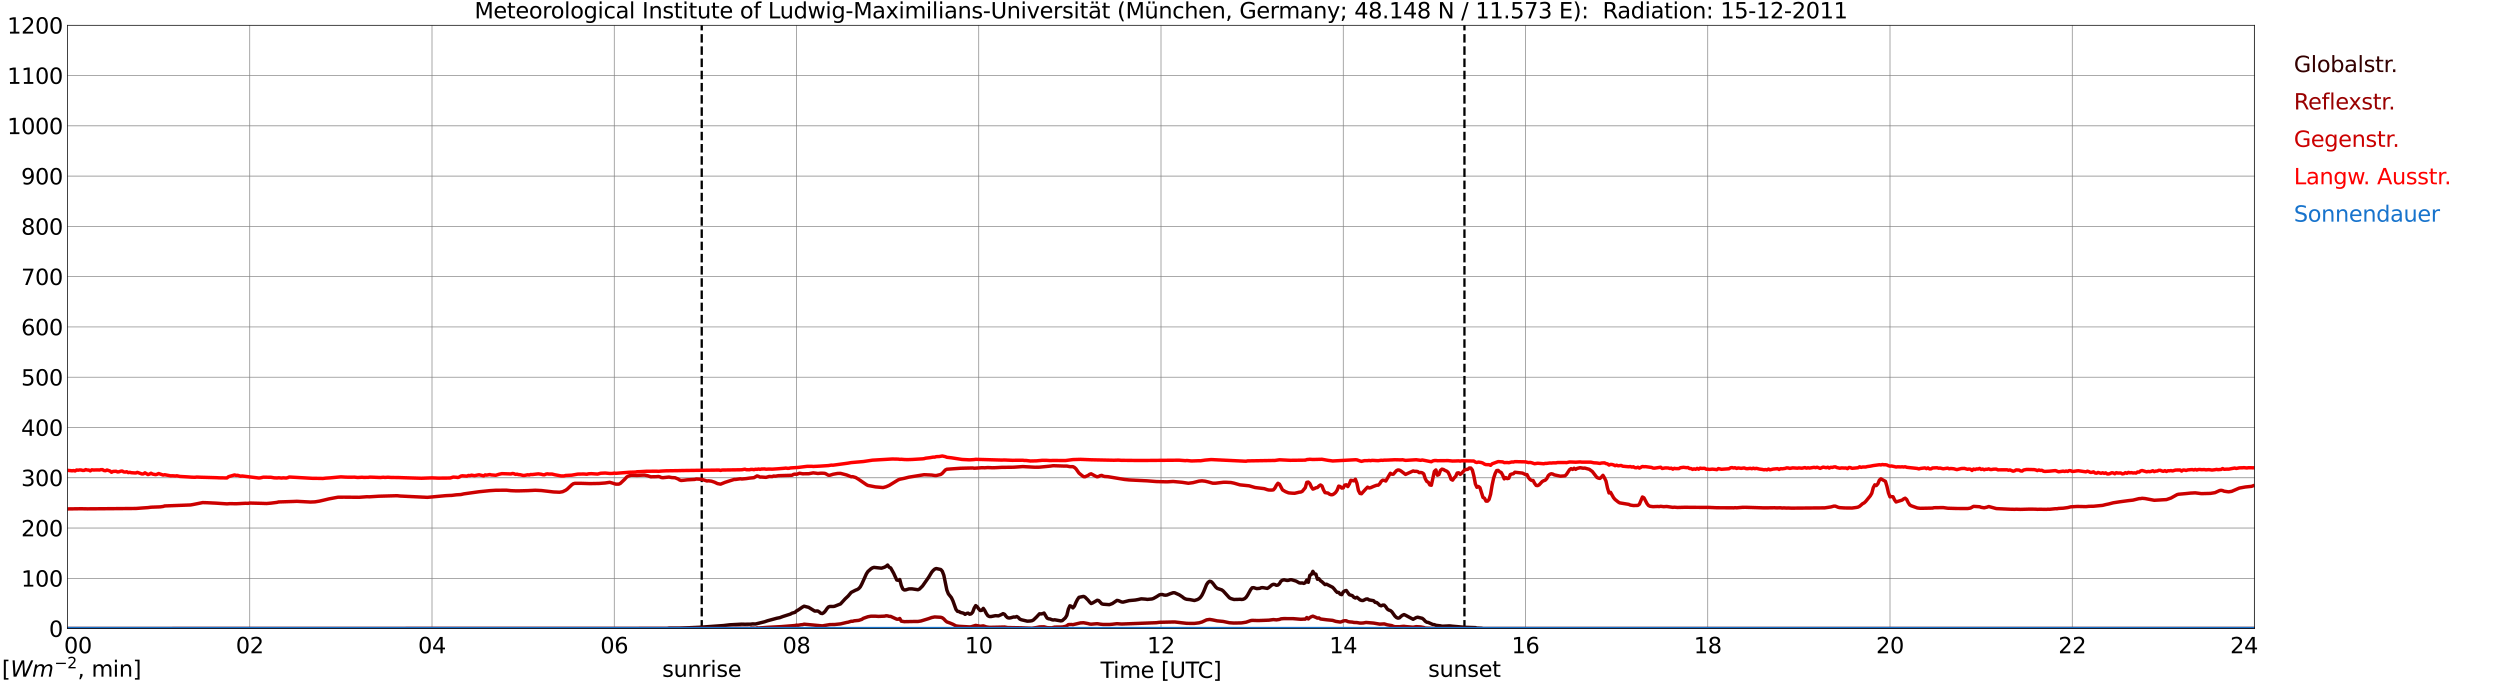<?xml version="1.0" encoding="utf-8" standalone="no"?>
<!DOCTYPE svg PUBLIC "-//W3C//DTD SVG 1.1//EN"
  "http://www.w3.org/Graphics/SVG/1.1/DTD/svg11.dtd">
<svg xmlns:xlink="http://www.w3.org/1999/xlink" width="1085.4pt" height="296.64pt" viewBox="0 0 1085.4 296.64" xmlns="http://www.w3.org/2000/svg" version="1.1">
 <defs>
  <style type="text/css">*{stroke-linejoin: round; stroke-linecap: butt}</style>
 </defs>
 <g id="figure_1">
  <g id="patch_1">
   <path d="M 0 296.64 
L 1085.4 296.64 
L 1085.4 0 
L 0 0 
z
" style="fill: #ffffff"/>
  </g>
  <g id="axes_1">
   <g id="patch_2">
    <path d="M 29.306 272.909 
L 978.814 272.909 
L 978.814 10.976 
L 29.306 10.976 
z
" style="fill: #ffffff"/>
   </g>
   <g id="patch_3">
    <path d="M 978.814 272.909 
L 978.814 272.909 
L 978.814 10.976 
L 978.814 10.976 
z
" clip-path="url(#pfc46ed489d)" style="fill: #d3d3d3; opacity: 0.25; stroke: #d3d3d3; stroke-linejoin: miter"/>
   </g>
   <g id="matplotlib.axis_1">
    <g id="xtick_1">
     <g id="line2d_1">
      <path d="M 29.306 272.909 
L 29.306 10.976 
" clip-path="url(#pfc46ed489d)" style="fill: none; stroke: #808080; stroke-width: 0.3; stroke-linecap: square"/>
     </g>
     <g id="line2d_2"/>
     <g id="text_1">
      <!--    00 -->
      <g transform="translate(18.733 283.627) scale(0.095 -0.095)">
       <defs>
        <path id="DejaVuSans-20" transform="scale(0.016)"/>
        <path id="DejaVuSans-30" d="M 2034 4250 
Q 1547 4250 1301 3770 
Q 1056 3291 1056 2328 
Q 1056 1369 1301 889 
Q 1547 409 2034 409 
Q 2525 409 2770 889 
Q 3016 1369 3016 2328 
Q 3016 3291 2770 3770 
Q 2525 4250 2034 4250 
z
M 2034 4750 
Q 2819 4750 3233 4129 
Q 3647 3509 3647 2328 
Q 3647 1150 3233 529 
Q 2819 -91 2034 -91 
Q 1250 -91 836 529 
Q 422 1150 422 2328 
Q 422 3509 836 4129 
Q 1250 4750 2034 4750 
z
" transform="scale(0.016)"/>
       </defs>
       <use xlink:href="#DejaVuSans-20"/>
       <use xlink:href="#DejaVuSans-20" transform="translate(31.787 0)"/>
       <use xlink:href="#DejaVuSans-20" transform="translate(63.574 0)"/>
       <use xlink:href="#DejaVuSans-30" transform="translate(95.361 0)"/>
       <use xlink:href="#DejaVuSans-30" transform="translate(158.984 0)"/>
      </g>
     </g>
    </g>
    <g id="xtick_2">
     <g id="line2d_3">
      <path d="M 108.431 272.909 
L 108.431 10.976 
" clip-path="url(#pfc46ed489d)" style="fill: none; stroke: #808080; stroke-width: 0.3; stroke-linecap: square"/>
     </g>
     <g id="line2d_4"/>
     <g id="text_2">
      <!-- 02 -->
      <g transform="translate(102.387 283.627) scale(0.095 -0.095)">
       <defs>
        <path id="DejaVuSans-32" d="M 1228 531 
L 3431 531 
L 3431 0 
L 469 0 
L 469 531 
Q 828 903 1448 1529 
Q 2069 2156 2228 2338 
Q 2531 2678 2651 2914 
Q 2772 3150 2772 3378 
Q 2772 3750 2511 3984 
Q 2250 4219 1831 4219 
Q 1534 4219 1204 4116 
Q 875 4013 500 3803 
L 500 4441 
Q 881 4594 1212 4672 
Q 1544 4750 1819 4750 
Q 2544 4750 2975 4387 
Q 3406 4025 3406 3419 
Q 3406 3131 3298 2873 
Q 3191 2616 2906 2266 
Q 2828 2175 2409 1742 
Q 1991 1309 1228 531 
z
" transform="scale(0.016)"/>
       </defs>
       <use xlink:href="#DejaVuSans-30"/>
       <use xlink:href="#DejaVuSans-32" transform="translate(63.623 0)"/>
      </g>
     </g>
    </g>
    <g id="xtick_3">
     <g id="line2d_5">
      <path d="M 187.557 272.909 
L 187.557 10.976 
" clip-path="url(#pfc46ed489d)" style="fill: none; stroke: #808080; stroke-width: 0.3; stroke-linecap: square"/>
     </g>
     <g id="line2d_6"/>
     <g id="text_3">
      <!-- 04 -->
      <g transform="translate(181.513 283.627) scale(0.095 -0.095)">
       <defs>
        <path id="DejaVuSans-34" d="M 2419 4116 
L 825 1625 
L 2419 1625 
L 2419 4116 
z
M 2253 4666 
L 3047 4666 
L 3047 1625 
L 3713 1625 
L 3713 1100 
L 3047 1100 
L 3047 0 
L 2419 0 
L 2419 1100 
L 313 1100 
L 313 1709 
L 2253 4666 
z
" transform="scale(0.016)"/>
       </defs>
       <use xlink:href="#DejaVuSans-30"/>
       <use xlink:href="#DejaVuSans-34" transform="translate(63.623 0)"/>
      </g>
     </g>
    </g>
    <g id="xtick_4">
     <g id="line2d_7">
      <path d="M 266.683 272.909 
L 266.683 10.976 
" clip-path="url(#pfc46ed489d)" style="fill: none; stroke: #808080; stroke-width: 0.3; stroke-linecap: square"/>
     </g>
     <g id="line2d_8"/>
     <g id="text_4">
      <!-- 06 -->
      <g transform="translate(260.638 283.627) scale(0.095 -0.095)">
       <defs>
        <path id="DejaVuSans-36" d="M 2113 2584 
Q 1688 2584 1439 2293 
Q 1191 2003 1191 1497 
Q 1191 994 1439 701 
Q 1688 409 2113 409 
Q 2538 409 2786 701 
Q 3034 994 3034 1497 
Q 3034 2003 2786 2293 
Q 2538 2584 2113 2584 
z
M 3366 4563 
L 3366 3988 
Q 3128 4100 2886 4159 
Q 2644 4219 2406 4219 
Q 1781 4219 1451 3797 
Q 1122 3375 1075 2522 
Q 1259 2794 1537 2939 
Q 1816 3084 2150 3084 
Q 2853 3084 3261 2657 
Q 3669 2231 3669 1497 
Q 3669 778 3244 343 
Q 2819 -91 2113 -91 
Q 1303 -91 875 529 
Q 447 1150 447 2328 
Q 447 3434 972 4092 
Q 1497 4750 2381 4750 
Q 2619 4750 2861 4703 
Q 3103 4656 3366 4563 
z
" transform="scale(0.016)"/>
       </defs>
       <use xlink:href="#DejaVuSans-30"/>
       <use xlink:href="#DejaVuSans-36" transform="translate(63.623 0)"/>
      </g>
     </g>
    </g>
    <g id="xtick_5">
     <g id="line2d_9">
      <path d="M 345.808 272.909 
L 345.808 10.976 
" clip-path="url(#pfc46ed489d)" style="fill: none; stroke: #808080; stroke-width: 0.3; stroke-linecap: square"/>
     </g>
     <g id="line2d_10"/>
     <g id="text_5">
      <!-- 08 -->
      <g transform="translate(339.764 283.627) scale(0.095 -0.095)">
       <defs>
        <path id="DejaVuSans-38" d="M 2034 2216 
Q 1584 2216 1326 1975 
Q 1069 1734 1069 1313 
Q 1069 891 1326 650 
Q 1584 409 2034 409 
Q 2484 409 2743 651 
Q 3003 894 3003 1313 
Q 3003 1734 2745 1975 
Q 2488 2216 2034 2216 
z
M 1403 2484 
Q 997 2584 770 2862 
Q 544 3141 544 3541 
Q 544 4100 942 4425 
Q 1341 4750 2034 4750 
Q 2731 4750 3128 4425 
Q 3525 4100 3525 3541 
Q 3525 3141 3298 2862 
Q 3072 2584 2669 2484 
Q 3125 2378 3379 2068 
Q 3634 1759 3634 1313 
Q 3634 634 3220 271 
Q 2806 -91 2034 -91 
Q 1263 -91 848 271 
Q 434 634 434 1313 
Q 434 1759 690 2068 
Q 947 2378 1403 2484 
z
M 1172 3481 
Q 1172 3119 1398 2916 
Q 1625 2713 2034 2713 
Q 2441 2713 2670 2916 
Q 2900 3119 2900 3481 
Q 2900 3844 2670 4047 
Q 2441 4250 2034 4250 
Q 1625 4250 1398 4047 
Q 1172 3844 1172 3481 
z
" transform="scale(0.016)"/>
       </defs>
       <use xlink:href="#DejaVuSans-30"/>
       <use xlink:href="#DejaVuSans-38" transform="translate(63.623 0)"/>
      </g>
     </g>
    </g>
    <g id="xtick_6">
     <g id="line2d_11">
      <path d="M 424.934 272.909 
L 424.934 10.976 
" clip-path="url(#pfc46ed489d)" style="fill: none; stroke: #808080; stroke-width: 0.3; stroke-linecap: square"/>
     </g>
     <g id="line2d_12"/>
     <g id="text_6">
      <!-- 10 -->
      <g transform="translate(418.89 283.627) scale(0.095 -0.095)">
       <defs>
        <path id="DejaVuSans-31" d="M 794 531 
L 1825 531 
L 1825 4091 
L 703 3866 
L 703 4441 
L 1819 4666 
L 2450 4666 
L 2450 531 
L 3481 531 
L 3481 0 
L 794 0 
L 794 531 
z
" transform="scale(0.016)"/>
       </defs>
       <use xlink:href="#DejaVuSans-31"/>
       <use xlink:href="#DejaVuSans-30" transform="translate(63.623 0)"/>
      </g>
     </g>
    </g>
    <g id="xtick_7">
     <g id="line2d_13">
      <path d="M 504.06 272.909 
L 504.06 10.976 
" clip-path="url(#pfc46ed489d)" style="fill: none; stroke: #808080; stroke-width: 0.3; stroke-linecap: square"/>
     </g>
     <g id="line2d_14"/>
     <g id="text_7">
      <!-- 12 -->
      <g transform="translate(498.015 283.627) scale(0.095 -0.095)">
       <use xlink:href="#DejaVuSans-31"/>
       <use xlink:href="#DejaVuSans-32" transform="translate(63.623 0)"/>
      </g>
     </g>
    </g>
    <g id="xtick_8">
     <g id="line2d_15">
      <path d="M 583.185 272.909 
L 583.185 10.976 
" clip-path="url(#pfc46ed489d)" style="fill: none; stroke: #808080; stroke-width: 0.3; stroke-linecap: square"/>
     </g>
     <g id="line2d_16"/>
     <g id="text_8">
      <!-- 14 -->
      <g transform="translate(577.141 283.627) scale(0.095 -0.095)">
       <use xlink:href="#DejaVuSans-31"/>
       <use xlink:href="#DejaVuSans-34" transform="translate(63.623 0)"/>
      </g>
     </g>
    </g>
    <g id="xtick_9">
     <g id="line2d_17">
      <path d="M 662.311 272.909 
L 662.311 10.976 
" clip-path="url(#pfc46ed489d)" style="fill: none; stroke: #808080; stroke-width: 0.3; stroke-linecap: square"/>
     </g>
     <g id="line2d_18"/>
     <g id="text_9">
      <!-- 16 -->
      <g transform="translate(656.267 283.627) scale(0.095 -0.095)">
       <use xlink:href="#DejaVuSans-31"/>
       <use xlink:href="#DejaVuSans-36" transform="translate(63.623 0)"/>
      </g>
     </g>
    </g>
    <g id="xtick_10">
     <g id="line2d_19">
      <path d="M 741.437 272.909 
L 741.437 10.976 
" clip-path="url(#pfc46ed489d)" style="fill: none; stroke: #808080; stroke-width: 0.3; stroke-linecap: square"/>
     </g>
     <g id="line2d_20"/>
     <g id="text_10">
      <!-- 18 -->
      <g transform="translate(735.392 283.627) scale(0.095 -0.095)">
       <use xlink:href="#DejaVuSans-31"/>
       <use xlink:href="#DejaVuSans-38" transform="translate(63.623 0)"/>
      </g>
     </g>
    </g>
    <g id="xtick_11">
     <g id="line2d_21">
      <path d="M 820.562 272.909 
L 820.562 10.976 
" clip-path="url(#pfc46ed489d)" style="fill: none; stroke: #808080; stroke-width: 0.3; stroke-linecap: square"/>
     </g>
     <g id="line2d_22"/>
     <g id="text_11">
      <!-- 20 -->
      <g transform="translate(814.518 283.627) scale(0.095 -0.095)">
       <use xlink:href="#DejaVuSans-32"/>
       <use xlink:href="#DejaVuSans-30" transform="translate(63.623 0)"/>
      </g>
     </g>
    </g>
    <g id="xtick_12">
     <g id="line2d_23">
      <path d="M 899.688 272.909 
L 899.688 10.976 
" clip-path="url(#pfc46ed489d)" style="fill: none; stroke: #808080; stroke-width: 0.3; stroke-linecap: square"/>
     </g>
     <g id="line2d_24"/>
     <g id="text_12">
      <!-- 22 -->
      <g transform="translate(893.644 283.627) scale(0.095 -0.095)">
       <use xlink:href="#DejaVuSans-32"/>
       <use xlink:href="#DejaVuSans-32" transform="translate(63.623 0)"/>
      </g>
     </g>
    </g>
    <g id="xtick_13">
     <g id="line2d_25">
      <path d="M 978.814 272.909 
L 978.814 10.976 
" clip-path="url(#pfc46ed489d)" style="fill: none; stroke: #808080; stroke-width: 0.3; stroke-linecap: square"/>
     </g>
     <g id="line2d_26"/>
     <g id="text_13">
      <!-- 24    -->
      <g transform="translate(968.241 283.627) scale(0.095 -0.095)">
       <use xlink:href="#DejaVuSans-32"/>
       <use xlink:href="#DejaVuSans-34" transform="translate(63.623 0)"/>
       <use xlink:href="#DejaVuSans-20" transform="translate(127.246 0)"/>
       <use xlink:href="#DejaVuSans-20" transform="translate(159.033 0)"/>
       <use xlink:href="#DejaVuSans-20" transform="translate(190.82 0)"/>
      </g>
     </g>
    </g>
    <g id="text_14">
     <!-- Time [UTC] -->
     <g transform="translate(477.806 294.322) scale(0.095 -0.095)">
      <defs>
       <path id="DejaVuSans-54" d="M -19 4666 
L 3928 4666 
L 3928 4134 
L 2272 4134 
L 2272 0 
L 1638 0 
L 1638 4134 
L -19 4134 
L -19 4666 
z
" transform="scale(0.016)"/>
       <path id="DejaVuSans-69" d="M 603 3500 
L 1178 3500 
L 1178 0 
L 603 0 
L 603 3500 
z
M 603 4863 
L 1178 4863 
L 1178 4134 
L 603 4134 
L 603 4863 
z
" transform="scale(0.016)"/>
       <path id="DejaVuSans-6d" d="M 3328 2828 
Q 3544 3216 3844 3400 
Q 4144 3584 4550 3584 
Q 5097 3584 5394 3201 
Q 5691 2819 5691 2113 
L 5691 0 
L 5113 0 
L 5113 2094 
Q 5113 2597 4934 2840 
Q 4756 3084 4391 3084 
Q 3944 3084 3684 2787 
Q 3425 2491 3425 1978 
L 3425 0 
L 2847 0 
L 2847 2094 
Q 2847 2600 2669 2842 
Q 2491 3084 2119 3084 
Q 1678 3084 1418 2786 
Q 1159 2488 1159 1978 
L 1159 0 
L 581 0 
L 581 3500 
L 1159 3500 
L 1159 2956 
Q 1356 3278 1631 3431 
Q 1906 3584 2284 3584 
Q 2666 3584 2933 3390 
Q 3200 3197 3328 2828 
z
" transform="scale(0.016)"/>
       <path id="DejaVuSans-65" d="M 3597 1894 
L 3597 1613 
L 953 1613 
Q 991 1019 1311 708 
Q 1631 397 2203 397 
Q 2534 397 2845 478 
Q 3156 559 3463 722 
L 3463 178 
Q 3153 47 2828 -22 
Q 2503 -91 2169 -91 
Q 1331 -91 842 396 
Q 353 884 353 1716 
Q 353 2575 817 3079 
Q 1281 3584 2069 3584 
Q 2775 3584 3186 3129 
Q 3597 2675 3597 1894 
z
M 3022 2063 
Q 3016 2534 2758 2815 
Q 2500 3097 2075 3097 
Q 1594 3097 1305 2825 
Q 1016 2553 972 2059 
L 3022 2063 
z
" transform="scale(0.016)"/>
       <path id="DejaVuSans-5b" d="M 550 4863 
L 1875 4863 
L 1875 4416 
L 1125 4416 
L 1125 -397 
L 1875 -397 
L 1875 -844 
L 550 -844 
L 550 4863 
z
" transform="scale(0.016)"/>
       <path id="DejaVuSans-55" d="M 556 4666 
L 1191 4666 
L 1191 1831 
Q 1191 1081 1462 751 
Q 1734 422 2344 422 
Q 2950 422 3222 751 
Q 3494 1081 3494 1831 
L 3494 4666 
L 4128 4666 
L 4128 1753 
Q 4128 841 3676 375 
Q 3225 -91 2344 -91 
Q 1459 -91 1007 375 
Q 556 841 556 1753 
L 556 4666 
z
" transform="scale(0.016)"/>
       <path id="DejaVuSans-43" d="M 4122 4306 
L 4122 3641 
Q 3803 3938 3442 4084 
Q 3081 4231 2675 4231 
Q 1875 4231 1450 3742 
Q 1025 3253 1025 2328 
Q 1025 1406 1450 917 
Q 1875 428 2675 428 
Q 3081 428 3442 575 
Q 3803 722 4122 1019 
L 4122 359 
Q 3791 134 3420 21 
Q 3050 -91 2638 -91 
Q 1578 -91 968 557 
Q 359 1206 359 2328 
Q 359 3453 968 4101 
Q 1578 4750 2638 4750 
Q 3056 4750 3426 4639 
Q 3797 4528 4122 4306 
z
" transform="scale(0.016)"/>
       <path id="DejaVuSans-5d" d="M 1947 4863 
L 1947 -844 
L 622 -844 
L 622 -397 
L 1369 -397 
L 1369 4416 
L 622 4416 
L 622 4863 
L 1947 4863 
z
" transform="scale(0.016)"/>
      </defs>
      <use xlink:href="#DejaVuSans-54"/>
      <use xlink:href="#DejaVuSans-69" transform="translate(57.959 0)"/>
      <use xlink:href="#DejaVuSans-6d" transform="translate(85.742 0)"/>
      <use xlink:href="#DejaVuSans-65" transform="translate(183.154 0)"/>
      <use xlink:href="#DejaVuSans-20" transform="translate(244.678 0)"/>
      <use xlink:href="#DejaVuSans-5b" transform="translate(276.465 0)"/>
      <use xlink:href="#DejaVuSans-55" transform="translate(315.479 0)"/>
      <use xlink:href="#DejaVuSans-54" transform="translate(388.672 0)"/>
      <use xlink:href="#DejaVuSans-43" transform="translate(443.881 0)"/>
      <use xlink:href="#DejaVuSans-5d" transform="translate(513.705 0)"/>
     </g>
    </g>
   </g>
   <g id="matplotlib.axis_2">
    <g id="ytick_1">
     <g id="line2d_27">
      <path d="M 29.306 272.909 
L 978.814 272.909 
" clip-path="url(#pfc46ed489d)" style="fill: none; stroke: #808080; stroke-width: 0.3; stroke-linecap: square"/>
     </g>
     <g id="line2d_28"/>
     <g id="text_15">
      <!-- 0 -->
      <g transform="translate(21.261 276.518) scale(0.095 -0.095)">
       <use xlink:href="#DejaVuSans-30"/>
      </g>
     </g>
    </g>
    <g id="ytick_2">
     <g id="line2d_29">
      <path d="M 29.306 251.081 
L 978.814 251.081 
" clip-path="url(#pfc46ed489d)" style="fill: none; stroke: #808080; stroke-width: 0.3; stroke-linecap: square"/>
     </g>
     <g id="line2d_30"/>
     <g id="text_16">
      <!-- 100 -->
      <g transform="translate(9.173 254.69) scale(0.095 -0.095)">
       <use xlink:href="#DejaVuSans-31"/>
       <use xlink:href="#DejaVuSans-30" transform="translate(63.623 0)"/>
       <use xlink:href="#DejaVuSans-30" transform="translate(127.246 0)"/>
      </g>
     </g>
    </g>
    <g id="ytick_3">
     <g id="line2d_31">
      <path d="M 29.306 229.253 
L 978.814 229.253 
" clip-path="url(#pfc46ed489d)" style="fill: none; stroke: #808080; stroke-width: 0.3; stroke-linecap: square"/>
     </g>
     <g id="line2d_32"/>
     <g id="text_17">
      <!-- 200 -->
      <g transform="translate(9.173 232.863) scale(0.095 -0.095)">
       <use xlink:href="#DejaVuSans-32"/>
       <use xlink:href="#DejaVuSans-30" transform="translate(63.623 0)"/>
       <use xlink:href="#DejaVuSans-30" transform="translate(127.246 0)"/>
      </g>
     </g>
    </g>
    <g id="ytick_4">
     <g id="line2d_33">
      <path d="M 29.306 207.426 
L 978.814 207.426 
" clip-path="url(#pfc46ed489d)" style="fill: none; stroke: #808080; stroke-width: 0.3; stroke-linecap: square"/>
     </g>
     <g id="line2d_34"/>
     <g id="text_18">
      <!-- 300 -->
      <g transform="translate(9.173 211.035) scale(0.095 -0.095)">
       <defs>
        <path id="DejaVuSans-33" d="M 2597 2516 
Q 3050 2419 3304 2112 
Q 3559 1806 3559 1356 
Q 3559 666 3084 287 
Q 2609 -91 1734 -91 
Q 1441 -91 1130 -33 
Q 819 25 488 141 
L 488 750 
Q 750 597 1062 519 
Q 1375 441 1716 441 
Q 2309 441 2620 675 
Q 2931 909 2931 1356 
Q 2931 1769 2642 2001 
Q 2353 2234 1838 2234 
L 1294 2234 
L 1294 2753 
L 1863 2753 
Q 2328 2753 2575 2939 
Q 2822 3125 2822 3475 
Q 2822 3834 2567 4026 
Q 2313 4219 1838 4219 
Q 1578 4219 1281 4162 
Q 984 4106 628 3988 
L 628 4550 
Q 988 4650 1302 4700 
Q 1616 4750 1894 4750 
Q 2613 4750 3031 4423 
Q 3450 4097 3450 3541 
Q 3450 3153 3228 2886 
Q 3006 2619 2597 2516 
z
" transform="scale(0.016)"/>
       </defs>
       <use xlink:href="#DejaVuSans-33"/>
       <use xlink:href="#DejaVuSans-30" transform="translate(63.623 0)"/>
       <use xlink:href="#DejaVuSans-30" transform="translate(127.246 0)"/>
      </g>
     </g>
    </g>
    <g id="ytick_5">
     <g id="line2d_35">
      <path d="M 29.306 185.598 
L 978.814 185.598 
" clip-path="url(#pfc46ed489d)" style="fill: none; stroke: #808080; stroke-width: 0.3; stroke-linecap: square"/>
     </g>
     <g id="line2d_36"/>
     <g id="text_19">
      <!-- 400 -->
      <g transform="translate(9.173 189.207) scale(0.095 -0.095)">
       <use xlink:href="#DejaVuSans-34"/>
       <use xlink:href="#DejaVuSans-30" transform="translate(63.623 0)"/>
       <use xlink:href="#DejaVuSans-30" transform="translate(127.246 0)"/>
      </g>
     </g>
    </g>
    <g id="ytick_6">
     <g id="line2d_37">
      <path d="M 29.306 163.77 
L 978.814 163.77 
" clip-path="url(#pfc46ed489d)" style="fill: none; stroke: #808080; stroke-width: 0.3; stroke-linecap: square"/>
     </g>
     <g id="line2d_38"/>
     <g id="text_20">
      <!-- 500 -->
      <g transform="translate(9.173 167.379) scale(0.095 -0.095)">
       <defs>
        <path id="DejaVuSans-35" d="M 691 4666 
L 3169 4666 
L 3169 4134 
L 1269 4134 
L 1269 2991 
Q 1406 3038 1543 3061 
Q 1681 3084 1819 3084 
Q 2600 3084 3056 2656 
Q 3513 2228 3513 1497 
Q 3513 744 3044 326 
Q 2575 -91 1722 -91 
Q 1428 -91 1123 -41 
Q 819 9 494 109 
L 494 744 
Q 775 591 1075 516 
Q 1375 441 1709 441 
Q 2250 441 2565 725 
Q 2881 1009 2881 1497 
Q 2881 1984 2565 2268 
Q 2250 2553 1709 2553 
Q 1456 2553 1204 2497 
Q 953 2441 691 2322 
L 691 4666 
z
" transform="scale(0.016)"/>
       </defs>
       <use xlink:href="#DejaVuSans-35"/>
       <use xlink:href="#DejaVuSans-30" transform="translate(63.623 0)"/>
       <use xlink:href="#DejaVuSans-30" transform="translate(127.246 0)"/>
      </g>
     </g>
    </g>
    <g id="ytick_7">
     <g id="line2d_39">
      <path d="M 29.306 141.942 
L 978.814 141.942 
" clip-path="url(#pfc46ed489d)" style="fill: none; stroke: #808080; stroke-width: 0.3; stroke-linecap: square"/>
     </g>
     <g id="line2d_40"/>
     <g id="text_21">
      <!-- 600 -->
      <g transform="translate(9.173 145.551) scale(0.095 -0.095)">
       <use xlink:href="#DejaVuSans-36"/>
       <use xlink:href="#DejaVuSans-30" transform="translate(63.623 0)"/>
       <use xlink:href="#DejaVuSans-30" transform="translate(127.246 0)"/>
      </g>
     </g>
    </g>
    <g id="ytick_8">
     <g id="line2d_41">
      <path d="M 29.306 120.114 
L 978.814 120.114 
" clip-path="url(#pfc46ed489d)" style="fill: none; stroke: #808080; stroke-width: 0.3; stroke-linecap: square"/>
     </g>
     <g id="line2d_42"/>
     <g id="text_22">
      <!-- 700 -->
      <g transform="translate(9.173 123.724) scale(0.095 -0.095)">
       <defs>
        <path id="DejaVuSans-37" d="M 525 4666 
L 3525 4666 
L 3525 4397 
L 1831 0 
L 1172 0 
L 2766 4134 
L 525 4134 
L 525 4666 
z
" transform="scale(0.016)"/>
       </defs>
       <use xlink:href="#DejaVuSans-37"/>
       <use xlink:href="#DejaVuSans-30" transform="translate(63.623 0)"/>
       <use xlink:href="#DejaVuSans-30" transform="translate(127.246 0)"/>
      </g>
     </g>
    </g>
    <g id="ytick_9">
     <g id="line2d_43">
      <path d="M 29.306 98.287 
L 978.814 98.287 
" clip-path="url(#pfc46ed489d)" style="fill: none; stroke: #808080; stroke-width: 0.3; stroke-linecap: square"/>
     </g>
     <g id="line2d_44"/>
     <g id="text_23">
      <!-- 800 -->
      <g transform="translate(9.173 101.896) scale(0.095 -0.095)">
       <use xlink:href="#DejaVuSans-38"/>
       <use xlink:href="#DejaVuSans-30" transform="translate(63.623 0)"/>
       <use xlink:href="#DejaVuSans-30" transform="translate(127.246 0)"/>
      </g>
     </g>
    </g>
    <g id="ytick_10">
     <g id="line2d_45">
      <path d="M 29.306 76.459 
L 978.814 76.459 
" clip-path="url(#pfc46ed489d)" style="fill: none; stroke: #808080; stroke-width: 0.3; stroke-linecap: square"/>
     </g>
     <g id="line2d_46"/>
     <g id="text_24">
      <!-- 900 -->
      <g transform="translate(9.173 80.068) scale(0.095 -0.095)">
       <defs>
        <path id="DejaVuSans-39" d="M 703 97 
L 703 672 
Q 941 559 1184 500 
Q 1428 441 1663 441 
Q 2288 441 2617 861 
Q 2947 1281 2994 2138 
Q 2813 1869 2534 1725 
Q 2256 1581 1919 1581 
Q 1219 1581 811 2004 
Q 403 2428 403 3163 
Q 403 3881 828 4315 
Q 1253 4750 1959 4750 
Q 2769 4750 3195 4129 
Q 3622 3509 3622 2328 
Q 3622 1225 3098 567 
Q 2575 -91 1691 -91 
Q 1453 -91 1209 -44 
Q 966 3 703 97 
z
M 1959 2075 
Q 2384 2075 2632 2365 
Q 2881 2656 2881 3163 
Q 2881 3666 2632 3958 
Q 2384 4250 1959 4250 
Q 1534 4250 1286 3958 
Q 1038 3666 1038 3163 
Q 1038 2656 1286 2365 
Q 1534 2075 1959 2075 
z
" transform="scale(0.016)"/>
       </defs>
       <use xlink:href="#DejaVuSans-39"/>
       <use xlink:href="#DejaVuSans-30" transform="translate(63.623 0)"/>
       <use xlink:href="#DejaVuSans-30" transform="translate(127.246 0)"/>
      </g>
     </g>
    </g>
    <g id="ytick_11">
     <g id="line2d_47">
      <path d="M 29.306 54.631 
L 978.814 54.631 
" clip-path="url(#pfc46ed489d)" style="fill: none; stroke: #808080; stroke-width: 0.3; stroke-linecap: square"/>
     </g>
     <g id="line2d_48"/>
     <g id="text_25">
      <!-- 1000 -->
      <g transform="translate(3.128 58.24) scale(0.095 -0.095)">
       <use xlink:href="#DejaVuSans-31"/>
       <use xlink:href="#DejaVuSans-30" transform="translate(63.623 0)"/>
       <use xlink:href="#DejaVuSans-30" transform="translate(127.246 0)"/>
       <use xlink:href="#DejaVuSans-30" transform="translate(190.869 0)"/>
      </g>
     </g>
    </g>
    <g id="ytick_12">
     <g id="line2d_49">
      <path d="M 29.306 32.803 
L 978.814 32.803 
" clip-path="url(#pfc46ed489d)" style="fill: none; stroke: #808080; stroke-width: 0.3; stroke-linecap: square"/>
     </g>
     <g id="line2d_50"/>
     <g id="text_26">
      <!-- 1100 -->
      <g transform="translate(3.128 36.413) scale(0.095 -0.095)">
       <use xlink:href="#DejaVuSans-31"/>
       <use xlink:href="#DejaVuSans-31" transform="translate(63.623 0)"/>
       <use xlink:href="#DejaVuSans-30" transform="translate(127.246 0)"/>
       <use xlink:href="#DejaVuSans-30" transform="translate(190.869 0)"/>
      </g>
     </g>
    </g>
    <g id="ytick_13">
     <g id="line2d_51">
      <path d="M 29.306 10.976 
L 978.814 10.976 
" clip-path="url(#pfc46ed489d)" style="fill: none; stroke: #808080; stroke-width: 0.3; stroke-linecap: square"/>
     </g>
     <g id="line2d_52"/>
     <g id="text_27">
      <!-- 1200 -->
      <g transform="translate(3.128 14.585) scale(0.095 -0.095)">
       <use xlink:href="#DejaVuSans-31"/>
       <use xlink:href="#DejaVuSans-32" transform="translate(63.623 0)"/>
       <use xlink:href="#DejaVuSans-30" transform="translate(127.246 0)"/>
       <use xlink:href="#DejaVuSans-30" transform="translate(190.869 0)"/>
      </g>
     </g>
    </g>
   </g>
   <g id="line2d_53">
    <path d="M 304.663 272.909 
L 304.663 10.976 
" clip-path="url(#pfc46ed489d)" style="fill: none; stroke-dasharray: 3.7,1.6; stroke-dashoffset: 0; stroke: #000000"/>
   </g>
   <g id="line2d_54">
    <path d="M 635.804 272.909 
L 635.804 10.976 
" clip-path="url(#pfc46ed489d)" style="fill: none; stroke-dasharray: 3.7,1.6; stroke-dashoffset: 0; stroke: #000000"/>
   </g>
   <g id="line2d_55">
    <path d="M 29.306 272.909 
L 289.761 272.909 
L 290.42 272.747 
L 293.058 272.747 
L 295.036 272.728 
L 303.608 272.339 
L 314.158 271.586 
L 316.796 271.263 
L 322.071 270.984 
L 323.39 271.025 
L 326.027 270.984 
L 326.686 270.874 
L 328.005 270.918 
L 331.961 269.949 
L 333.28 269.497 
L 337.236 268.421 
L 338.555 268.163 
L 339.874 267.668 
L 343.171 266.614 
L 343.83 266.225 
L 345.149 265.861 
L 345.808 265.236 
L 346.468 264.891 
L 348.446 263.536 
L 349.105 263.191 
L 351.083 263.687 
L 353.721 265.3 
L 355.04 265.256 
L 355.699 265.688 
L 356.359 266.269 
L 357.018 266.376 
L 357.677 265.989 
L 358.337 265.278 
L 358.996 264.289 
L 359.655 263.536 
L 360.315 263.298 
L 361.634 263.32 
L 362.293 263.233 
L 364.93 262.2 
L 366.909 260.026 
L 368.227 258.778 
L 369.546 257.206 
L 371.524 256.195 
L 372.184 255.957 
L 372.843 255.527 
L 373.502 254.796 
L 374.162 253.567 
L 376.14 249.178 
L 376.799 248.143 
L 378.118 246.96 
L 378.777 246.55 
L 379.437 246.336 
L 382.074 246.615 
L 382.734 246.681 
L 384.053 246.248 
L 384.712 245.862 
L 385.371 245.323 
L 386.031 246.27 
L 386.69 246.55 
L 388.009 248.918 
L 389.328 251.804 
L 389.987 251.954 
L 390.646 251.609 
L 391.306 254.213 
L 391.965 255.722 
L 392.624 256.152 
L 393.284 256.086 
L 394.603 255.678 
L 395.921 255.656 
L 398.559 256.045 
L 399.218 255.722 
L 400.537 254.408 
L 403.175 250.64 
L 404.493 248.444 
L 405.153 247.669 
L 405.812 247.089 
L 406.471 246.831 
L 408.45 247.261 
L 409.109 248.014 
L 409.768 249.736 
L 411.087 256.173 
L 411.746 257.83 
L 413.065 259.487 
L 413.725 260.888 
L 415.043 264.568 
L 415.703 265.409 
L 416.362 265.516 
L 417.022 265.902 
L 418.34 266.225 
L 419 266.721 
L 419.659 266.334 
L 420.318 266.203 
L 420.978 266.677 
L 421.637 266.505 
L 422.297 265.773 
L 422.956 264.007 
L 423.615 262.931 
L 424.275 263.449 
L 424.934 264.396 
L 425.593 265.064 
L 426.253 264.977 
L 426.912 264.138 
L 427.572 265.105 
L 428.231 266.376 
L 428.89 267.323 
L 429.55 267.668 
L 430.209 267.69 
L 432.187 267.301 
L 433.506 267.389 
L 434.825 266.786 
L 435.484 266.419 
L 436.144 266.699 
L 436.803 267.583 
L 437.462 268.185 
L 438.122 268.314 
L 438.781 268.227 
L 440.1 267.862 
L 440.759 267.926 
L 441.419 267.668 
L 442.078 268.056 
L 442.737 268.766 
L 443.397 269.067 
L 446.034 269.691 
L 447.353 269.606 
L 448.012 269.497 
L 448.672 269.174 
L 449.991 267.904 
L 451.309 266.485 
L 451.969 266.548 
L 452.628 266.419 
L 453.287 266.162 
L 454.606 268.377 
L 455.266 268.659 
L 455.925 268.744 
L 456.584 269.023 
L 457.244 269.174 
L 457.903 269.089 
L 460.541 269.563 
L 461.2 269.456 
L 462.519 268.249 
L 463.178 267.172 
L 463.838 264.481 
L 464.497 263.019 
L 465.156 263.233 
L 465.816 263.922 
L 466.475 263.147 
L 467.134 261.554 
L 467.794 260.264 
L 468.453 259.336 
L 470.431 258.928 
L 471.091 259.251 
L 472.409 260.565 
L 473.069 261.403 
L 473.728 262.028 
L 474.388 261.77 
L 476.366 260.607 
L 477.025 260.757 
L 478.344 262.156 
L 479.003 262.329 
L 481.641 262.523 
L 482.96 262.028 
L 484.938 260.672 
L 485.597 260.779 
L 486.916 261.34 
L 487.575 261.425 
L 490.213 260.757 
L 492.85 260.522 
L 494.169 260.284 
L 495.488 259.982 
L 497.466 260.133 
L 498.125 260.242 
L 500.103 260.048 
L 500.763 259.832 
L 502.082 259.101 
L 503.4 258.26 
L 504.06 258.11 
L 504.719 258.131 
L 505.379 258.348 
L 506.038 258.411 
L 506.697 258.326 
L 508.016 257.787 
L 509.335 257.335 
L 509.994 257.357 
L 511.972 258.238 
L 513.291 259.101 
L 513.95 259.64 
L 514.61 260.004 
L 515.269 260.198 
L 516.588 260.327 
L 518.566 260.716 
L 519.885 260.305 
L 520.544 259.919 
L 521.204 259.317 
L 521.863 258.369 
L 522.522 257.033 
L 523.841 253.783 
L 524.501 252.836 
L 525.16 252.362 
L 525.819 252.491 
L 526.479 253.115 
L 527.797 254.859 
L 528.457 255.44 
L 530.435 256.108 
L 531.094 256.603 
L 533.732 259.509 
L 534.391 259.875 
L 535.71 260.264 
L 537.688 260.22 
L 538.348 260.177 
L 539.007 260.264 
L 539.666 260.198 
L 540.326 259.919 
L 540.985 259.358 
L 541.644 258.411 
L 542.963 256.001 
L 543.623 255.204 
L 544.282 255.139 
L 545.601 255.549 
L 546.919 255.44 
L 547.579 255.161 
L 548.238 255.119 
L 550.216 255.462 
L 550.876 255.076 
L 552.195 253.956 
L 552.854 253.676 
L 553.513 253.783 
L 554.173 254.128 
L 554.832 253.999 
L 555.491 253.397 
L 556.151 252.299 
L 556.81 251.889 
L 557.47 251.716 
L 558.788 252.017 
L 559.448 251.954 
L 560.107 251.694 
L 560.766 251.694 
L 562.745 252.299 
L 564.063 253.052 
L 564.723 253.137 
L 565.382 253.094 
L 566.042 253.288 
L 566.701 252.987 
L 567.36 251.804 
L 568.02 252.814 
L 568.679 249.78 
L 569.338 249.413 
L 569.998 248.058 
L 570.657 249.134 
L 571.317 249.285 
L 571.976 251.48 
L 572.635 251.264 
L 573.295 252.127 
L 573.954 252.578 
L 575.273 253.805 
L 575.932 253.633 
L 578.57 254.988 
L 579.229 255.678 
L 579.889 256.538 
L 580.548 257.206 
L 581.207 257.206 
L 581.867 257.981 
L 582.526 258.175 
L 583.185 256.99 
L 583.845 256.538 
L 584.504 256.368 
L 585.823 258.197 
L 587.142 258.605 
L 587.801 259.336 
L 588.46 259.64 
L 589.12 259.317 
L 590.439 260.415 
L 591.098 260.672 
L 591.757 260.735 
L 593.076 260.092 
L 593.736 260.026 
L 594.395 260.456 
L 596.373 260.801 
L 597.032 261.532 
L 597.692 261.576 
L 598.351 262.115 
L 599.011 262.803 
L 599.67 263.019 
L 600.329 262.696 
L 600.989 262.739 
L 601.648 263.427 
L 602.307 264.418 
L 602.967 264.87 
L 603.626 265.064 
L 604.286 265.601 
L 605.604 267.452 
L 606.264 268.076 
L 606.923 268.377 
L 607.582 268.249 
L 608.242 267.602 
L 608.901 267.129 
L 609.561 266.828 
L 610.22 267.109 
L 613.517 268.873 
L 614.836 268.142 
L 615.495 267.969 
L 617.473 268.443 
L 618.133 268.96 
L 618.792 269.713 
L 619.451 270.143 
L 620.111 270.25 
L 622.089 271.134 
L 622.748 271.198 
L 623.408 271.479 
L 625.386 271.715 
L 626.045 271.887 
L 628.023 271.802 
L 629.342 271.737 
L 630.661 271.887 
L 635.936 272.339 
L 640.552 272.49 
L 641.211 272.684 
L 643.189 272.769 
L 643.848 272.898 
L 978.154 272.909 
L 978.154 272.909 
" clip-path="url(#pfc46ed489d)" style="fill: none; stroke: #330000; stroke-width: 1.5; stroke-linecap: square"/>
   </g>
   <g id="line2d_56">
    <path d="M 29.306 272.909 
L 314.158 272.828 
L 316.796 272.763 
L 318.114 272.806 
L 319.433 272.741 
L 324.708 272.763 
L 325.368 272.87 
L 326.027 272.656 
L 327.346 272.697 
L 328.005 272.806 
L 328.665 272.59 
L 329.324 272.656 
L 333.28 272.354 
L 339.215 272.053 
L 345.149 271.579 
L 345.808 271.407 
L 346.468 271.47 
L 347.787 271.235 
L 348.446 271.191 
L 349.105 270.997 
L 357.018 271.73 
L 360.315 271.169 
L 362.293 271.147 
L 364.93 270.868 
L 367.568 270.244 
L 368.227 270.137 
L 369.546 269.726 
L 370.206 269.726 
L 370.865 269.534 
L 372.843 269.34 
L 374.162 268.91 
L 374.821 268.458 
L 376.799 267.768 
L 378.118 267.533 
L 380.096 267.533 
L 381.415 267.618 
L 384.053 267.511 
L 384.712 267.338 
L 385.371 267.402 
L 386.031 267.596 
L 386.69 267.618 
L 389.328 268.823 
L 389.987 268.866 
L 390.646 268.521 
L 391.306 269.685 
L 392.624 269.899 
L 397.24 269.814 
L 398.559 269.814 
L 399.878 269.598 
L 403.175 268.587 
L 404.493 268.113 
L 405.812 267.853 
L 408.45 268.006 
L 409.109 268.22 
L 409.768 268.716 
L 410.428 269.447 
L 411.087 270.008 
L 412.406 270.482 
L 413.725 271.04 
L 415.043 271.75 
L 416.362 271.922 
L 420.978 272.182 
L 421.637 272.116 
L 423.615 271.514 
L 425.593 271.903 
L 426.912 271.73 
L 428.231 272.182 
L 429.55 272.374 
L 433.506 272.289 
L 436.144 272.223 
L 437.462 272.461 
L 443.397 272.568 
L 448.012 272.763 
L 449.991 272.461 
L 451.309 272.182 
L 453.287 272.138 
L 454.606 272.505 
L 456.584 272.59 
L 457.903 272.267 
L 461.2 272.223 
L 462.519 271.966 
L 463.178 271.686 
L 463.838 271.169 
L 465.156 271.125 
L 465.816 271.213 
L 469.113 270.438 
L 470.431 270.372 
L 472.409 270.739 
L 473.069 270.933 
L 473.728 270.997 
L 476.366 270.783 
L 477.685 270.997 
L 479.003 271.125 
L 481.641 271.125 
L 482.96 271.019 
L 484.938 270.783 
L 486.916 270.933 
L 502.082 270.351 
L 503.4 270.18 
L 508.016 270.071 
L 509.994 270.03 
L 513.291 270.416 
L 515.269 270.632 
L 517.247 270.654 
L 518.566 270.654 
L 520.544 270.416 
L 521.863 270.049 
L 523.841 269.124 
L 525.16 268.932 
L 526.479 269.146 
L 528.457 269.556 
L 531.094 269.814 
L 533.732 270.372 
L 535.71 270.501 
L 539.007 270.438 
L 540.985 270.137 
L 542.304 269.685 
L 542.963 269.447 
L 543.623 269.34 
L 546.26 269.425 
L 550.876 269.253 
L 552.195 269.082 
L 552.854 268.995 
L 554.173 269.124 
L 555.491 268.932 
L 556.151 268.672 
L 557.47 268.565 
L 558.788 268.587 
L 561.426 268.587 
L 564.723 268.866 
L 566.042 268.801 
L 566.701 268.801 
L 567.36 268.113 
L 568.02 268.716 
L 568.679 268.113 
L 569.338 267.747 
L 569.998 267.511 
L 571.317 268.048 
L 571.976 268.371 
L 572.635 268.286 
L 573.295 268.738 
L 575.932 269.082 
L 578.57 269.34 
L 579.889 269.77 
L 581.867 270.071 
L 582.526 269.899 
L 583.185 269.598 
L 583.845 269.491 
L 584.504 269.512 
L 585.164 269.857 
L 585.823 269.986 
L 587.142 270.093 
L 587.801 270.244 
L 589.12 270.287 
L 590.439 270.523 
L 591.757 270.482 
L 593.076 270.244 
L 596.373 270.523 
L 599.011 270.975 
L 600.989 270.868 
L 602.307 271.278 
L 604.286 271.621 
L 604.945 271.922 
L 605.604 272.095 
L 607.582 272.116 
L 608.901 271.966 
L 609.561 271.922 
L 610.22 272.031 
L 613.517 272.311 
L 614.836 272.073 
L 616.814 272.182 
L 618.133 272.44 
L 618.792 272.697 
L 621.429 272.806 
L 623.408 272.891 
L 624.726 272.841 
L 637.914 272.909 
L 978.154 272.909 
L 978.154 272.909 
" clip-path="url(#pfc46ed489d)" style="fill: none; stroke: #990000; stroke-width: 1.5; stroke-linecap: square"/>
   </g>
   <g id="line2d_57">
    <path d="M 29.306 220.954 
L 35.24 220.869 
L 37.878 220.919 
L 58.978 220.76 
L 61.615 220.561 
L 64.253 220.378 
L 65.572 220.206 
L 69.528 220.062 
L 70.847 219.878 
L 71.506 219.667 
L 74.803 219.536 
L 82.716 219.232 
L 84.034 218.999 
L 87.991 218.208 
L 89.969 218.263 
L 93.925 218.457 
L 98.541 218.761 
L 99.86 218.656 
L 102.497 218.713 
L 106.453 218.507 
L 107.772 218.529 
L 108.431 218.401 
L 113.707 218.538 
L 115.685 218.608 
L 117.663 218.438 
L 120.3 218.106 
L 120.96 217.927 
L 127.553 217.711 
L 128.872 217.654 
L 134.807 217.968 
L 136.785 217.881 
L 138.763 217.556 
L 140.741 217.095 
L 142.719 216.617 
L 146.676 215.877 
L 149.313 215.849 
L 155.907 215.908 
L 159.204 215.668 
L 160.523 215.687 
L 164.479 215.436 
L 172.391 215.214 
L 173.71 215.36 
L 185.579 215.93 
L 193.492 215.198 
L 194.81 215.126 
L 196.129 215.078 
L 198.107 214.832 
L 200.085 214.709 
L 201.404 214.415 
L 207.998 213.491 
L 212.614 213.022 
L 215.251 212.854 
L 219.867 212.821 
L 221.845 213.031 
L 223.823 213.109 
L 225.142 213.12 
L 229.098 213.011 
L 232.395 212.848 
L 235.033 212.97 
L 240.308 213.583 
L 242.945 213.703 
L 244.264 213.483 
L 245.583 212.848 
L 246.242 212.389 
L 248.22 210.499 
L 248.88 210.032 
L 249.539 209.855 
L 252.176 209.84 
L 256.133 209.968 
L 260.089 209.892 
L 262.726 209.696 
L 264.705 209.397 
L 266.023 209.776 
L 267.342 210.193 
L 268.661 210.191 
L 269.32 209.879 
L 271.298 208.011 
L 271.958 207.233 
L 272.617 206.769 
L 273.936 206.336 
L 275.255 206.349 
L 276.573 206.404 
L 279.211 206.282 
L 279.87 206.277 
L 281.189 206.552 
L 282.508 207.006 
L 285.145 206.956 
L 285.805 206.865 
L 286.464 207.02 
L 287.124 207.316 
L 287.783 207.395 
L 290.42 207.122 
L 291.739 207.356 
L 293.058 207.415 
L 294.377 207.947 
L 295.036 208.379 
L 295.696 208.611 
L 297.014 208.493 
L 298.333 208.325 
L 301.63 208.15 
L 302.289 207.962 
L 303.608 208.039 
L 304.927 208.176 
L 306.905 208.831 
L 307.564 208.748 
L 308.883 208.905 
L 310.202 209.349 
L 311.521 209.966 
L 312.839 210.204 
L 314.818 209.405 
L 316.796 208.772 
L 318.774 208.155 
L 319.433 208.155 
L 321.411 207.864 
L 322.071 207.973 
L 324.049 207.781 
L 325.368 207.58 
L 327.346 207.386 
L 328.665 206.624 
L 329.324 206.797 
L 329.983 207.135 
L 330.643 207.105 
L 331.961 207.214 
L 332.621 207.244 
L 333.94 206.867 
L 335.258 206.921 
L 335.918 206.655 
L 336.577 206.766 
L 337.896 206.526 
L 343.83 206.349 
L 344.49 205.97 
L 345.149 205.834 
L 345.808 205.952 
L 347.127 205.463 
L 348.446 205.699 
L 351.083 205.675 
L 353.062 205.297 
L 354.38 205.457 
L 355.04 205.579 
L 356.359 205.441 
L 357.677 205.465 
L 358.337 205.583 
L 359.655 206.336 
L 360.315 206.33 
L 361.634 205.913 
L 363.612 205.555 
L 364.93 205.52 
L 367.568 206.208 
L 369.546 206.993 
L 370.206 206.945 
L 371.524 207.334 
L 372.843 208.139 
L 376.14 210.403 
L 376.799 210.756 
L 380.096 211.387 
L 383.393 211.671 
L 384.712 211.32 
L 386.031 210.748 
L 389.987 208.327 
L 390.646 208.072 
L 392.624 207.663 
L 394.603 207.164 
L 401.196 206.103 
L 402.515 206.155 
L 404.493 206.247 
L 405.812 206.445 
L 406.471 206.465 
L 408.45 205.985 
L 409.109 205.507 
L 410.428 204.038 
L 411.087 203.717 
L 417.022 203.3 
L 422.297 203.169 
L 422.956 203.291 
L 424.275 203.211 
L 426.253 203.06 
L 427.572 203.097 
L 428.89 202.997 
L 430.869 203.088 
L 432.187 203.053 
L 434.825 202.909 
L 440.1 202.85 
L 444.056 202.569 
L 449.331 202.857 
L 451.309 202.824 
L 455.925 202.375 
L 457.244 202.191 
L 461.859 202.346 
L 463.178 202.346 
L 464.497 202.604 
L 465.816 202.608 
L 466.475 202.938 
L 467.134 203.523 
L 468.453 205.398 
L 469.772 206.469 
L 470.431 206.95 
L 471.091 206.991 
L 472.409 206.417 
L 473.069 205.93 
L 473.728 205.71 
L 475.706 206.779 
L 476.366 207.011 
L 477.025 206.86 
L 477.685 206.515 
L 478.344 206.393 
L 479.003 206.725 
L 479.663 206.882 
L 480.981 206.952 
L 488.235 208.165 
L 490.213 208.366 
L 498.125 208.764 
L 502.082 209.078 
L 504.06 209.13 
L 506.697 209.196 
L 509.335 209.045 
L 513.291 209.405 
L 515.929 209.813 
L 517.907 209.56 
L 520.544 208.89 
L 521.863 208.772 
L 523.182 208.91 
L 524.501 209.22 
L 526.479 209.776 
L 527.797 209.779 
L 531.094 209.392 
L 532.413 209.386 
L 534.391 209.488 
L 535.71 209.757 
L 538.348 210.51 
L 542.304 210.916 
L 544.941 211.671 
L 548.898 212.153 
L 550.216 212.601 
L 550.876 212.749 
L 552.195 212.773 
L 552.854 212.675 
L 553.513 211.92 
L 554.173 210.663 
L 554.832 209.824 
L 555.491 210.209 
L 556.81 212.697 
L 558.129 213.461 
L 559.448 213.978 
L 560.766 214.105 
L 562.085 214.164 
L 563.404 213.856 
L 564.063 213.686 
L 564.723 213.633 
L 565.382 213.334 
L 566.701 211.747 
L 567.36 209.416 
L 568.02 209.298 
L 568.679 209.953 
L 569.338 211.418 
L 569.998 212.348 
L 570.657 212.121 
L 571.317 211.774 
L 571.976 211.667 
L 572.635 210.986 
L 573.295 210.556 
L 573.954 210.981 
L 574.613 212.688 
L 575.273 213.871 
L 576.592 214.074 
L 577.251 214.581 
L 577.91 214.801 
L 578.57 214.755 
L 579.229 214.371 
L 579.889 213.79 
L 580.548 212.778 
L 581.207 211.064 
L 581.867 211.23 
L 582.526 211.9 
L 583.185 211.83 
L 583.845 210.612 
L 584.504 210.473 
L 585.164 211.25 
L 585.823 210.113 
L 586.482 208.528 
L 587.801 208.755 
L 588.46 208.08 
L 589.12 209.829 
L 589.779 212.974 
L 590.439 214.225 
L 591.098 214.36 
L 593.076 212.173 
L 593.736 211.509 
L 594.395 211.861 
L 595.054 211.741 
L 596.373 211.162 
L 597.692 210.673 
L 598.351 210.66 
L 599.011 210.062 
L 599.67 208.977 
L 600.329 208.48 
L 600.989 208.543 
L 601.648 208.844 
L 603.626 205.481 
L 604.286 205.887 
L 604.945 205.865 
L 606.264 204.354 
L 606.923 204.025 
L 607.582 204.121 
L 608.242 204.485 
L 610.22 205.972 
L 613.517 204.466 
L 614.176 204.64 
L 614.836 204.616 
L 615.495 204.725 
L 616.154 205.206 
L 616.814 205.129 
L 617.473 205.271 
L 618.133 205.74 
L 618.792 207.816 
L 619.451 209.023 
L 620.111 209.362 
L 620.77 210.529 
L 621.429 210.682 
L 622.748 204.664 
L 623.408 204.038 
L 624.067 206.31 
L 624.726 206.033 
L 625.386 204.232 
L 626.045 203.686 
L 626.705 203.846 
L 627.364 204.256 
L 628.023 204.514 
L 628.683 205.014 
L 629.342 206.341 
L 630.001 208.089 
L 630.661 208.458 
L 631.32 207.519 
L 631.98 206.851 
L 632.639 205.374 
L 633.298 205.271 
L 633.958 205.961 
L 634.617 205.411 
L 635.936 204.007 
L 636.595 203.828 
L 637.255 203.765 
L 637.914 203.187 
L 638.573 203.208 
L 639.233 204.053 
L 639.892 206.662 
L 640.552 210.126 
L 641.211 211.564 
L 641.87 211.219 
L 642.53 211.721 
L 643.848 215.956 
L 644.508 216.299 
L 645.167 217.56 
L 645.827 217.565 
L 646.486 216.855 
L 647.145 214.64 
L 647.805 210.671 
L 648.464 207.613 
L 649.123 205.616 
L 649.783 204.313 
L 650.442 204.219 
L 651.102 204.856 
L 651.761 205.125 
L 652.42 206.325 
L 653.08 207.908 
L 653.739 207.345 
L 654.399 207.794 
L 655.058 207.633 
L 655.717 206.031 
L 656.377 205.791 
L 657.036 205.688 
L 657.695 205.029 
L 660.992 205.4 
L 662.311 206.05 
L 662.97 206.061 
L 663.63 207.408 
L 664.289 208.157 
L 664.949 208.595 
L 665.608 208.604 
L 666.267 209.861 
L 666.927 210.746 
L 667.586 210.839 
L 668.246 210.486 
L 669.564 209.058 
L 670.224 208.705 
L 670.883 208.478 
L 671.542 207.794 
L 672.202 206.5 
L 672.861 205.937 
L 673.521 205.673 
L 674.18 205.83 
L 674.839 206.177 
L 677.477 206.747 
L 679.455 206.592 
L 680.114 205.939 
L 681.433 203.924 
L 682.092 203.464 
L 682.752 203.804 
L 683.411 203.304 
L 684.071 203.776 
L 684.73 203.372 
L 686.049 203.058 
L 687.368 203.287 
L 688.027 203.224 
L 690.005 203.754 
L 691.324 204.708 
L 693.302 207.271 
L 693.961 207.58 
L 694.621 207.707 
L 695.28 207.129 
L 695.939 206.373 
L 696.599 207.471 
L 697.258 208.864 
L 697.918 211.9 
L 698.577 214.031 
L 699.236 213.753 
L 700.555 216.1 
L 701.215 216.87 
L 702.533 217.927 
L 703.193 218.328 
L 707.149 218.975 
L 707.808 219.282 
L 709.127 219.479 
L 710.446 219.459 
L 711.105 219.424 
L 711.765 218.909 
L 713.083 215.779 
L 713.743 216.137 
L 715.062 218.647 
L 715.721 219.481 
L 716.38 219.804 
L 717.699 219.972 
L 719.677 219.885 
L 720.337 219.942 
L 720.996 219.813 
L 722.315 219.987 
L 723.633 219.894 
L 726.271 220.278 
L 726.93 220.201 
L 728.249 220.319 
L 731.546 220.232 
L 735.502 220.271 
L 742.096 220.3 
L 745.393 220.444 
L 746.712 220.45 
L 750.668 220.459 
L 751.987 220.461 
L 752.646 220.496 
L 753.306 220.413 
L 753.965 220.474 
L 756.602 220.254 
L 757.921 220.249 
L 759.899 220.315 
L 764.515 220.459 
L 765.834 220.507 
L 767.153 220.496 
L 770.449 220.444 
L 771.109 220.507 
L 773.087 220.457 
L 773.746 220.577 
L 774.406 220.505 
L 775.725 220.581 
L 776.384 220.544 
L 777.703 220.612 
L 792.209 220.496 
L 794.847 220.105 
L 796.165 219.741 
L 796.825 219.741 
L 798.143 220.276 
L 798.803 220.404 
L 800.781 220.533 
L 804.078 220.572 
L 806.056 220.302 
L 806.715 220.149 
L 807.375 219.802 
L 808.694 218.658 
L 809.353 218.331 
L 810.012 217.698 
L 811.99 215.292 
L 812.65 214.164 
L 813.309 211.688 
L 813.969 210.486 
L 814.628 210.796 
L 815.287 210.049 
L 815.947 208.462 
L 816.606 207.886 
L 818.584 208.991 
L 819.244 211.2 
L 819.903 214.063 
L 820.562 215.716 
L 821.222 215.596 
L 821.881 215.683 
L 822.541 217.038 
L 823.2 217.933 
L 825.837 217.11 
L 826.497 216.602 
L 827.156 216.301 
L 827.816 216.879 
L 828.475 218.23 
L 829.134 219.21 
L 829.794 219.597 
L 832.431 220.537 
L 833.75 220.688 
L 839.025 220.588 
L 839.684 220.426 
L 843.641 220.369 
L 845.619 220.653 
L 849.575 220.771 
L 850.894 220.773 
L 854.191 220.797 
L 855.51 220.585 
L 856.828 219.843 
L 859.466 220 
L 860.125 220.256 
L 861.444 220.474 
L 862.763 220.162 
L 863.422 219.902 
L 866.719 220.808 
L 872.653 221.088 
L 873.972 221.103 
L 874.632 221.149 
L 875.291 221.081 
L 877.269 221.153 
L 881.225 221.035 
L 883.863 221.07 
L 884.522 221.125 
L 885.841 221.103 
L 888.479 221.151 
L 889.138 221.077 
L 889.797 221.118 
L 892.435 220.856 
L 893.094 220.869 
L 893.754 220.74 
L 895.732 220.644 
L 897.71 220.374 
L 899.029 220.049 
L 901.666 219.896 
L 902.985 219.9 
L 905.622 219.963 
L 906.941 219.824 
L 908.919 219.791 
L 912.876 219.411 
L 914.194 219.077 
L 915.513 218.809 
L 917.491 218.294 
L 920.129 217.885 
L 924.085 217.351 
L 926.063 217.135 
L 928.701 216.477 
L 929.36 216.469 
L 930.02 216.336 
L 931.338 216.458 
L 935.295 217.204 
L 940.57 216.901 
L 942.548 216.231 
L 945.185 214.753 
L 945.845 214.578 
L 949.142 214.284 
L 951.12 214.074 
L 953.098 213.976 
L 954.417 214.144 
L 955.735 214.317 
L 957.714 214.264 
L 959.692 214.21 
L 961.67 213.889 
L 963.648 212.985 
L 964.307 212.878 
L 964.967 212.992 
L 965.626 213.262 
L 966.945 213.461 
L 967.604 213.535 
L 968.923 213.323 
L 972.22 211.9 
L 974.857 211.429 
L 977.495 211.154 
L 978.154 210.933 
L 978.154 210.933 
" clip-path="url(#pfc46ed489d)" style="fill: none; stroke: #cc0000; stroke-width: 1.5; stroke-linecap: square"/>
   </g>
   <g id="line2d_58">
    <path d="M 29.306 204.206 
L 31.284 204.402 
L 31.943 204.309 
L 32.603 204.47 
L 33.262 204.053 
L 33.921 204.145 
L 34.581 204.025 
L 35.24 204.057 
L 35.9 204.243 
L 36.559 204.234 
L 37.218 203.881 
L 37.878 204.064 
L 38.537 204.084 
L 39.197 204.431 
L 39.856 203.966 
L 40.515 204.06 
L 42.493 204.012 
L 43.153 204.066 
L 43.812 203.907 
L 44.472 203.887 
L 45.131 204.28 
L 45.79 204.381 
L 46.45 204.051 
L 47.768 204.494 
L 48.428 205.044 
L 49.087 204.673 
L 50.406 204.61 
L 51.065 204.918 
L 51.725 204.813 
L 52.384 204.579 
L 53.043 204.49 
L 53.703 204.887 
L 54.362 204.955 
L 55.022 204.804 
L 55.681 205.197 
L 56.34 205.055 
L 57 205.227 
L 58.319 205.317 
L 58.978 205.348 
L 59.637 205.081 
L 61.615 205.773 
L 62.275 205.738 
L 62.934 205.282 
L 64.253 206.042 
L 64.912 205.817 
L 65.572 205.459 
L 66.231 205.817 
L 67.55 206.085 
L 68.209 205.906 
L 68.869 205.581 
L 70.847 206.253 
L 71.506 206.105 
L 74.144 206.603 
L 74.803 206.555 
L 76.122 206.657 
L 76.781 206.568 
L 78.1 206.851 
L 81.397 207.041 
L 83.375 207.181 
L 84.694 207.22 
L 85.353 207.116 
L 87.331 207.203 
L 89.309 207.255 
L 93.925 207.393 
L 95.244 207.458 
L 98.541 207.504 
L 99.2 206.965 
L 101.838 206.192 
L 102.497 206.4 
L 103.156 206.354 
L 104.475 206.751 
L 105.135 206.651 
L 112.388 207.537 
L 113.047 207.476 
L 114.366 207.164 
L 117.663 207.223 
L 118.982 207.452 
L 120.3 207.515 
L 120.96 207.423 
L 122.278 207.552 
L 122.938 207.458 
L 124.257 207.539 
L 124.916 207.382 
L 125.575 207.1 
L 135.466 207.661 
L 139.422 207.705 
L 140.082 207.746 
L 141.4 207.587 
L 143.379 207.458 
L 147.994 207.03 
L 149.972 207.142 
L 151.291 207.188 
L 153.929 207.161 
L 155.247 207.314 
L 157.226 207.192 
L 157.885 207.271 
L 159.204 207.251 
L 159.863 207.257 
L 160.523 207.14 
L 161.841 207.185 
L 165.138 207.323 
L 166.457 207.199 
L 167.116 207.29 
L 168.435 207.194 
L 169.754 207.295 
L 173.051 207.329 
L 175.688 207.423 
L 180.304 207.561 
L 182.941 207.637 
L 187.557 207.469 
L 190.195 207.585 
L 195.47 207.532 
L 196.788 207.124 
L 198.107 207.212 
L 198.767 207.316 
L 199.426 207.113 
L 200.085 206.701 
L 200.745 206.57 
L 202.723 206.723 
L 203.382 206.417 
L 204.042 206.52 
L 204.701 206.29 
L 206.02 206.528 
L 207.339 206.242 
L 207.998 206.129 
L 209.976 206.605 
L 210.635 206.175 
L 211.295 206.286 
L 212.614 206.026 
L 213.273 206.194 
L 215.251 206.352 
L 216.57 205.926 
L 217.889 205.636 
L 221.845 205.775 
L 222.504 205.561 
L 223.164 205.675 
L 223.823 205.963 
L 224.482 205.854 
L 225.142 206.061 
L 225.801 206.096 
L 227.12 206.421 
L 227.779 206.397 
L 229.098 206.122 
L 229.757 206.225 
L 230.417 205.998 
L 231.076 206.031 
L 233.714 205.732 
L 235.033 205.908 
L 235.692 206.105 
L 236.351 206.146 
L 237.011 205.836 
L 237.67 205.721 
L 238.329 205.836 
L 239.648 205.812 
L 240.967 206.135 
L 243.604 206.633 
L 244.923 206.62 
L 245.583 206.435 
L 248.22 206.301 
L 250.858 205.836 
L 253.495 205.788 
L 254.814 205.906 
L 255.473 205.703 
L 256.792 205.644 
L 259.43 205.828 
L 260.748 205.47 
L 262.726 205.369 
L 264.705 205.564 
L 266.023 205.535 
L 266.683 205.385 
L 267.342 205.5 
L 273.277 205.029 
L 275.255 204.97 
L 275.914 204.948 
L 276.573 204.811 
L 277.892 204.767 
L 280.53 204.61 
L 285.145 204.568 
L 285.805 204.627 
L 287.124 204.518 
L 289.102 204.413 
L 290.42 204.389 
L 294.377 204.333 
L 296.355 204.285 
L 312.18 204.077 
L 312.839 204.241 
L 313.499 204.068 
L 322.071 203.948 
L 323.39 203.704 
L 324.049 203.929 
L 325.368 203.964 
L 326.027 203.785 
L 326.686 203.796 
L 327.346 203.92 
L 328.005 203.713 
L 328.665 203.782 
L 329.324 203.634 
L 329.983 203.776 
L 330.643 203.619 
L 331.961 203.597 
L 332.621 203.713 
L 333.94 203.638 
L 335.258 203.691 
L 337.896 203.512 
L 340.533 203.304 
L 341.193 203.217 
L 341.852 203.339 
L 342.512 203.331 
L 343.171 203.16 
L 346.468 202.953 
L 350.424 202.464 
L 352.402 202.451 
L 353.062 202.521 
L 355.699 202.394 
L 359.655 202.139 
L 360.974 201.931 
L 361.634 201.973 
L 366.909 201.255 
L 368.227 201.074 
L 369.546 200.836 
L 374.821 200.382 
L 378.777 199.788 
L 387.349 199.277 
L 389.987 199.33 
L 390.646 199.439 
L 391.306 199.393 
L 392.624 199.506 
L 393.943 199.548 
L 395.921 199.487 
L 397.24 199.406 
L 398.559 199.327 
L 400.537 199.21 
L 401.196 199.129 
L 401.856 198.932 
L 403.834 198.69 
L 405.153 198.459 
L 405.812 198.481 
L 406.471 198.262 
L 407.79 198.212 
L 409.109 197.972 
L 410.428 198.269 
L 411.087 198.531 
L 413.065 198.758 
L 417.681 199.476 
L 420.978 199.644 
L 422.956 199.524 
L 423.615 199.421 
L 434.825 199.744 
L 436.144 199.709 
L 439.44 199.851 
L 444.056 199.814 
L 444.716 199.926 
L 445.375 199.904 
L 447.353 200.142 
L 449.991 200.078 
L 452.628 199.84 
L 454.606 199.871 
L 455.925 199.963 
L 457.244 199.91 
L 462.519 199.956 
L 465.816 199.53 
L 469.113 199.432 
L 473.728 199.618 
L 480.322 199.757 
L 483.619 199.825 
L 485.597 199.762 
L 486.916 199.867 
L 488.894 199.871 
L 492.191 199.906 
L 497.466 199.912 
L 499.444 199.899 
L 511.972 199.799 
L 514.61 200 
L 515.269 199.926 
L 517.247 200.133 
L 520.544 200.022 
L 521.204 200.052 
L 523.182 199.76 
L 525.819 199.522 
L 540.985 200.253 
L 541.644 200.098 
L 553.513 199.908 
L 555.491 199.618 
L 560.107 199.851 
L 566.701 199.777 
L 567.36 199.535 
L 568.679 199.404 
L 569.998 199.495 
L 573.954 199.399 
L 576.592 199.867 
L 577.91 200.035 
L 578.57 200.139 
L 588.46 199.598 
L 589.12 199.646 
L 590.439 200.126 
L 591.098 200.305 
L 592.417 199.987 
L 593.736 199.991 
L 594.395 199.893 
L 595.054 200.011 
L 595.714 199.867 
L 598.351 200.004 
L 599.67 199.808 
L 600.329 199.869 
L 600.989 199.762 
L 602.307 199.76 
L 605.604 199.605 
L 608.242 199.664 
L 608.901 199.6 
L 610.22 199.88 
L 614.836 199.6 
L 616.814 199.856 
L 617.473 199.696 
L 621.429 200.478 
L 622.089 200.104 
L 622.748 199.952 
L 623.408 199.926 
L 624.067 200.024 
L 628.683 199.976 
L 630.661 200.17 
L 631.98 200.135 
L 633.298 200.083 
L 633.958 200.192 
L 634.617 200.05 
L 639.892 200.159 
L 640.552 200.633 
L 641.211 200.801 
L 641.87 200.607 
L 643.189 200.829 
L 643.848 201.08 
L 644.508 201.51 
L 645.167 201.718 
L 646.486 201.744 
L 647.145 202.025 
L 647.805 201.37 
L 650.442 200.408 
L 652.42 200.534 
L 653.08 200.847 
L 654.399 200.799 
L 655.058 200.897 
L 656.377 200.561 
L 657.036 200.609 
L 657.695 200.421 
L 661.652 200.51 
L 662.311 200.519 
L 663.63 200.842 
L 664.289 200.751 
L 664.949 200.89 
L 666.267 201.338 
L 667.586 201.111 
L 670.224 201.344 
L 670.883 201.181 
L 671.542 201.185 
L 672.861 201.008 
L 673.521 201.043 
L 674.18 200.965 
L 675.499 200.969 
L 676.158 200.825 
L 679.455 200.801 
L 680.114 200.86 
L 681.433 200.565 
L 683.411 200.635 
L 684.071 200.676 
L 686.049 200.539 
L 686.708 200.635 
L 690.005 200.633 
L 690.664 200.641 
L 691.983 200.932 
L 693.302 201.006 
L 694.621 201.207 
L 695.28 201.015 
L 696.599 200.949 
L 697.258 201.266 
L 697.918 201.397 
L 698.577 201.91 
L 699.236 201.613 
L 699.896 201.667 
L 700.555 201.851 
L 701.215 202.189 
L 701.874 201.951 
L 702.533 202.233 
L 703.852 202.08 
L 704.511 202.412 
L 707.149 202.658 
L 707.808 202.534 
L 708.468 202.809 
L 709.127 202.645 
L 709.786 203.032 
L 710.446 203.099 
L 711.105 202.85 
L 711.765 203.237 
L 713.083 202.519 
L 713.743 202.641 
L 714.402 202.591 
L 717.04 202.946 
L 717.699 203.224 
L 718.358 203.254 
L 720.996 202.85 
L 721.655 203.394 
L 722.974 203.149 
L 724.293 203.178 
L 724.952 203.392 
L 725.612 203.254 
L 726.271 203.682 
L 726.93 203.324 
L 727.59 203.453 
L 728.909 203.451 
L 729.568 203.064 
L 730.887 202.89 
L 732.205 203.056 
L 732.865 202.988 
L 733.524 203.429 
L 734.184 203.409 
L 734.843 203.798 
L 735.502 203.545 
L 736.162 203.754 
L 736.821 203.359 
L 737.48 203.719 
L 738.14 203.241 
L 738.799 203.372 
L 740.118 203.318 
L 740.777 203.73 
L 741.437 203.673 
L 742.096 203.811 
L 743.415 203.673 
L 744.734 203.802 
L 745.393 203.911 
L 746.052 203.431 
L 747.371 203.741 
L 750.668 203.516 
L 751.327 203.093 
L 751.987 203.003 
L 752.646 203.189 
L 753.306 203.062 
L 753.965 203.383 
L 754.624 203.169 
L 755.943 203.342 
L 757.262 203.163 
L 757.921 203.416 
L 758.581 203.497 
L 759.899 203.311 
L 760.559 203.51 
L 761.218 203.259 
L 761.878 203.486 
L 762.537 203.326 
L 763.856 203.649 
L 765.174 203.813 
L 765.834 203.975 
L 766.493 203.852 
L 767.153 204.007 
L 767.812 203.638 
L 768.471 203.985 
L 769.79 203.662 
L 771.768 203.473 
L 772.428 203.826 
L 773.087 203.453 
L 773.746 203.549 
L 775.065 203.352 
L 775.725 203.123 
L 776.384 203.173 
L 777.043 203.361 
L 778.362 203.13 
L 780.34 203.27 
L 781 203.154 
L 782.318 203.278 
L 783.637 203.005 
L 784.296 203.267 
L 784.956 203.086 
L 785.615 203.221 
L 787.593 202.901 
L 788.253 203.062 
L 788.912 202.855 
L 790.231 203.337 
L 791.55 202.796 
L 792.868 203.075 
L 793.528 202.853 
L 794.187 203.232 
L 794.847 202.864 
L 795.506 202.955 
L 796.165 202.735 
L 796.825 202.669 
L 797.484 203.005 
L 798.803 203.291 
L 799.462 203.145 
L 800.781 203.206 
L 801.44 203.176 
L 802.1 203.464 
L 802.759 202.951 
L 803.419 203.029 
L 804.078 203.328 
L 806.715 203.08 
L 807.375 202.667 
L 808.034 202.933 
L 808.694 202.75 
L 810.012 202.759 
L 810.672 202.567 
L 811.99 202.399 
L 813.309 202.13 
L 815.947 201.768 
L 816.606 201.857 
L 817.265 201.67 
L 817.925 201.787 
L 818.584 201.757 
L 819.244 201.879 
L 819.903 202.202 
L 820.562 202.39 
L 821.222 202.316 
L 822.541 202.595 
L 823.2 202.757 
L 823.859 202.661 
L 825.178 202.719 
L 825.837 202.667 
L 826.497 202.761 
L 827.156 202.632 
L 827.816 202.888 
L 832.431 203.381 
L 833.091 203.606 
L 833.75 203.381 
L 835.728 203.145 
L 836.388 203.453 
L 837.047 203.143 
L 837.706 203.593 
L 838.366 203.566 
L 839.025 203.173 
L 841.003 203.08 
L 841.663 203.287 
L 842.322 203.213 
L 843.641 203.536 
L 845.619 203.237 
L 846.278 203.547 
L 846.938 203.396 
L 848.256 203.521 
L 849.575 203.894 
L 851.553 203.409 
L 852.872 203.363 
L 854.191 203.75 
L 854.85 203.627 
L 855.51 203.708 
L 856.169 204.256 
L 856.828 203.632 
L 857.488 203.861 
L 858.147 203.569 
L 858.806 203.641 
L 859.466 203.361 
L 860.125 203.811 
L 860.785 203.632 
L 861.444 203.964 
L 862.103 203.732 
L 862.763 203.758 
L 863.422 203.562 
L 864.082 203.848 
L 864.741 203.844 
L 865.4 203.702 
L 866.719 203.673 
L 867.378 203.99 
L 871.335 203.953 
L 871.994 204.162 
L 872.653 204.016 
L 873.972 204.57 
L 874.632 204.422 
L 875.291 204.012 
L 876.61 204.082 
L 877.269 204.47 
L 877.929 204.518 
L 878.588 204.051 
L 879.907 203.806 
L 883.204 203.894 
L 883.863 204.044 
L 884.522 204.313 
L 885.182 204.038 
L 885.841 204.247 
L 886.5 204.175 
L 887.16 204.568 
L 887.819 204.675 
L 889.797 204.564 
L 891.775 204.357 
L 892.435 204.324 
L 893.754 204.832 
L 895.732 204.542 
L 896.391 204.701 
L 897.051 204.494 
L 897.71 204.682 
L 898.369 204.3 
L 899.029 204.378 
L 899.688 204.662 
L 900.347 204.645 
L 901.666 204.439 
L 902.326 204.376 
L 905.622 204.852 
L 906.282 204.566 
L 906.941 204.778 
L 907.601 205.107 
L 908.26 205.055 
L 908.919 204.852 
L 909.579 205.343 
L 910.238 205.468 
L 910.898 205.114 
L 912.216 205.505 
L 912.876 205.247 
L 913.535 205.509 
L 914.194 205.299 
L 914.854 205.758 
L 915.513 205.764 
L 916.173 205.57 
L 916.832 205.227 
L 917.491 205.334 
L 918.151 205.692 
L 918.81 205.21 
L 919.469 205.382 
L 920.788 205.358 
L 921.448 205.751 
L 922.107 205.62 
L 922.766 205.203 
L 923.426 205.492 
L 924.085 205.081 
L 924.745 205.278 
L 925.404 205.188 
L 926.063 205.361 
L 926.723 205.289 
L 927.382 205.398 
L 928.041 204.918 
L 928.701 204.983 
L 929.36 204.457 
L 930.02 204.28 
L 931.338 204.66 
L 931.998 204.852 
L 932.657 204.684 
L 933.316 204.78 
L 933.976 204.642 
L 934.635 204.357 
L 935.295 204.763 
L 935.954 204.518 
L 936.613 204.505 
L 937.273 204.18 
L 937.932 204.199 
L 938.592 204.477 
L 939.251 204.632 
L 939.91 204.326 
L 940.57 204.695 
L 941.229 204.374 
L 941.888 204.396 
L 942.548 204.304 
L 943.207 204.472 
L 944.526 204.077 
L 945.845 204.053 
L 946.504 204.031 
L 947.163 204.527 
L 947.823 204.057 
L 948.482 204.086 
L 949.142 204.274 
L 949.801 204.018 
L 951.779 203.859 
L 952.438 204.06 
L 953.098 203.815 
L 953.757 204.073 
L 954.417 203.854 
L 955.076 203.822 
L 955.735 203.92 
L 957.054 203.872 
L 957.714 203.994 
L 959.032 203.887 
L 960.351 204.082 
L 961.67 203.922 
L 962.329 203.793 
L 962.989 203.911 
L 964.307 203.815 
L 964.967 203.433 
L 965.626 203.748 
L 966.945 203.667 
L 967.604 203.697 
L 968.923 203.442 
L 970.242 203.202 
L 970.901 203.392 
L 972.22 203.119 
L 973.539 203.099 
L 974.198 203.032 
L 975.517 203.176 
L 976.176 203.058 
L 978.154 203.097 
L 978.154 203.097 
" clip-path="url(#pfc46ed489d)" style="fill: none; stroke: #ff0000; stroke-width: 1.5; stroke-linecap: square"/>
   </g>
   <g id="line2d_59">
    <path d="M 29.306 272.909 
L 978.154 272.909 
L 978.154 272.909 
" clip-path="url(#pfc46ed489d)" style="fill: none; stroke: #1773cc; stroke-width: 1.5; stroke-linecap: square"/>
   </g>
   <g id="patch_4">
    <path d="M 29.306 272.909 
L 29.306 10.976 
" style="fill: none; stroke: #000000; stroke-width: 0.3; stroke-linejoin: miter; stroke-linecap: square"/>
   </g>
   <g id="patch_5">
    <path d="M 978.814 272.909 
L 978.814 10.976 
" style="fill: none; stroke: #000000; stroke-width: 0.3; stroke-linejoin: miter; stroke-linecap: square"/>
   </g>
   <g id="patch_6">
    <path d="M 29.306 272.909 
L 978.814 272.909 
" style="fill: none; stroke: #000000; stroke-width: 0.3; stroke-linejoin: miter; stroke-linecap: square"/>
   </g>
   <g id="patch_7">
    <path d="M 29.306 10.976 
L 978.814 10.976 
" style="fill: none; stroke: #000000; stroke-width: 0.3; stroke-linejoin: miter; stroke-linecap: square"/>
   </g>
   <g id="text_28">
    <!-- sunrise -->
    <g transform="translate(287.499 293.863) scale(0.095 -0.095)">
     <defs>
      <path id="DejaVuSans-73" d="M 2834 3397 
L 2834 2853 
Q 2591 2978 2328 3040 
Q 2066 3103 1784 3103 
Q 1356 3103 1142 2972 
Q 928 2841 928 2578 
Q 928 2378 1081 2264 
Q 1234 2150 1697 2047 
L 1894 2003 
Q 2506 1872 2764 1633 
Q 3022 1394 3022 966 
Q 3022 478 2636 193 
Q 2250 -91 1575 -91 
Q 1294 -91 989 -36 
Q 684 19 347 128 
L 347 722 
Q 666 556 975 473 
Q 1284 391 1588 391 
Q 1994 391 2212 530 
Q 2431 669 2431 922 
Q 2431 1156 2273 1281 
Q 2116 1406 1581 1522 
L 1381 1569 
Q 847 1681 609 1914 
Q 372 2147 372 2553 
Q 372 3047 722 3315 
Q 1072 3584 1716 3584 
Q 2034 3584 2315 3537 
Q 2597 3491 2834 3397 
z
" transform="scale(0.016)"/>
      <path id="DejaVuSans-75" d="M 544 1381 
L 544 3500 
L 1119 3500 
L 1119 1403 
Q 1119 906 1312 657 
Q 1506 409 1894 409 
Q 2359 409 2629 706 
Q 2900 1003 2900 1516 
L 2900 3500 
L 3475 3500 
L 3475 0 
L 2900 0 
L 2900 538 
Q 2691 219 2414 64 
Q 2138 -91 1772 -91 
Q 1169 -91 856 284 
Q 544 659 544 1381 
z
M 1991 3584 
L 1991 3584 
z
" transform="scale(0.016)"/>
      <path id="DejaVuSans-6e" d="M 3513 2113 
L 3513 0 
L 2938 0 
L 2938 2094 
Q 2938 2591 2744 2837 
Q 2550 3084 2163 3084 
Q 1697 3084 1428 2787 
Q 1159 2491 1159 1978 
L 1159 0 
L 581 0 
L 581 3500 
L 1159 3500 
L 1159 2956 
Q 1366 3272 1645 3428 
Q 1925 3584 2291 3584 
Q 2894 3584 3203 3211 
Q 3513 2838 3513 2113 
z
" transform="scale(0.016)"/>
      <path id="DejaVuSans-72" d="M 2631 2963 
Q 2534 3019 2420 3045 
Q 2306 3072 2169 3072 
Q 1681 3072 1420 2755 
Q 1159 2438 1159 1844 
L 1159 0 
L 581 0 
L 581 3500 
L 1159 3500 
L 1159 2956 
Q 1341 3275 1631 3429 
Q 1922 3584 2338 3584 
Q 2397 3584 2469 3576 
Q 2541 3569 2628 3553 
L 2631 2963 
z
" transform="scale(0.016)"/>
     </defs>
     <use xlink:href="#DejaVuSans-73"/>
     <use xlink:href="#DejaVuSans-75" transform="translate(52.1 0)"/>
     <use xlink:href="#DejaVuSans-6e" transform="translate(115.479 0)"/>
     <use xlink:href="#DejaVuSans-72" transform="translate(178.857 0)"/>
     <use xlink:href="#DejaVuSans-69" transform="translate(219.971 0)"/>
     <use xlink:href="#DejaVuSans-73" transform="translate(247.754 0)"/>
     <use xlink:href="#DejaVuSans-65" transform="translate(299.854 0)"/>
    </g>
   </g>
   <g id="text_29">
    <!-- sunset -->
    <g transform="translate(620.05 293.863) scale(0.095 -0.095)">
     <defs>
      <path id="DejaVuSans-74" d="M 1172 4494 
L 1172 3500 
L 2356 3500 
L 2356 3053 
L 1172 3053 
L 1172 1153 
Q 1172 725 1289 603 
Q 1406 481 1766 481 
L 2356 481 
L 2356 0 
L 1766 0 
Q 1100 0 847 248 
Q 594 497 594 1153 
L 594 3053 
L 172 3053 
L 172 3500 
L 594 3500 
L 594 4494 
L 1172 4494 
z
" transform="scale(0.016)"/>
     </defs>
     <use xlink:href="#DejaVuSans-73"/>
     <use xlink:href="#DejaVuSans-75" transform="translate(52.1 0)"/>
     <use xlink:href="#DejaVuSans-6e" transform="translate(115.479 0)"/>
     <use xlink:href="#DejaVuSans-73" transform="translate(178.857 0)"/>
     <use xlink:href="#DejaVuSans-65" transform="translate(230.957 0)"/>
     <use xlink:href="#DejaVuSans-74" transform="translate(292.48 0)"/>
    </g>
   </g>
   <g id="text_30">
    <!-- [$Wm^{-2}$, min] -->
    <g transform="translate(0.821 293.863) scale(0.095 -0.095)">
     <defs>
      <path id="DejaVuSans-Oblique-57" d="M 616 4666 
L 1228 4666 
L 1453 697 
L 3213 4666 
L 3916 4666 
L 4147 697 
L 5888 4666 
L 6528 4666 
L 4453 0 
L 3659 0 
L 3444 3891 
L 1697 0 
L 903 0 
L 616 4666 
z
" transform="scale(0.016)"/>
      <path id="DejaVuSans-Oblique-6d" d="M 5747 2113 
L 5338 0 
L 4763 0 
L 5166 2094 
Q 5191 2228 5203 2325 
Q 5216 2422 5216 2491 
Q 5216 2772 5059 2928 
Q 4903 3084 4622 3084 
Q 4203 3084 3875 2770 
Q 3547 2456 3450 1953 
L 3066 0 
L 2491 0 
L 2900 2094 
Q 2925 2209 2937 2307 
Q 2950 2406 2950 2484 
Q 2950 2769 2794 2926 
Q 2638 3084 2363 3084 
Q 1938 3084 1609 2770 
Q 1281 2456 1184 1953 
L 800 0 
L 225 0 
L 909 3500 
L 1484 3500 
L 1375 2956 
Q 1609 3263 1923 3423 
Q 2238 3584 2597 3584 
Q 2978 3584 3223 3384 
Q 3469 3184 3519 2828 
Q 3781 3197 4126 3390 
Q 4472 3584 4856 3584 
Q 5306 3584 5551 3325 
Q 5797 3066 5797 2591 
Q 5797 2488 5784 2364 
Q 5772 2241 5747 2113 
z
" transform="scale(0.016)"/>
      <path id="DejaVuSans-2212" d="M 678 2272 
L 4684 2272 
L 4684 1741 
L 678 1741 
L 678 2272 
z
" transform="scale(0.016)"/>
      <path id="DejaVuSans-2c" d="M 750 794 
L 1409 794 
L 1409 256 
L 897 -744 
L 494 -744 
L 750 256 
L 750 794 
z
" transform="scale(0.016)"/>
     </defs>
     <use xlink:href="#DejaVuSans-5b" transform="translate(0 0.766)"/>
     <use xlink:href="#DejaVuSans-Oblique-57" transform="translate(39.014 0.766)"/>
     <use xlink:href="#DejaVuSans-Oblique-6d" transform="translate(137.891 0.766)"/>
     <use xlink:href="#DejaVuSans-2212" transform="translate(239.953 39.047) scale(0.7)"/>
     <use xlink:href="#DejaVuSans-32" transform="translate(298.605 39.047) scale(0.7)"/>
     <use xlink:href="#DejaVuSans-2c" transform="translate(345.875 0.766)"/>
     <use xlink:href="#DejaVuSans-20" transform="translate(377.663 0.766)"/>
     <use xlink:href="#DejaVuSans-6d" transform="translate(409.45 0.766)"/>
     <use xlink:href="#DejaVuSans-69" transform="translate(506.862 0.766)"/>
     <use xlink:href="#DejaVuSans-6e" transform="translate(534.645 0.766)"/>
     <use xlink:href="#DejaVuSans-5d" transform="translate(598.024 0.766)"/>
    </g>
   </g>
   <g id="text_31">
    <!-- Globalstr. -->
    <g style="fill: #330000" transform="translate(995.905 31.291) scale(0.095 -0.095)">
     <defs>
      <path id="DejaVuSans-47" d="M 3809 666 
L 3809 1919 
L 2778 1919 
L 2778 2438 
L 4434 2438 
L 4434 434 
Q 4069 175 3628 42 
Q 3188 -91 2688 -91 
Q 1594 -91 976 548 
Q 359 1188 359 2328 
Q 359 3472 976 4111 
Q 1594 4750 2688 4750 
Q 3144 4750 3555 4637 
Q 3966 4525 4313 4306 
L 4313 3634 
Q 3963 3931 3569 4081 
Q 3175 4231 2741 4231 
Q 1884 4231 1454 3753 
Q 1025 3275 1025 2328 
Q 1025 1384 1454 906 
Q 1884 428 2741 428 
Q 3075 428 3337 486 
Q 3600 544 3809 666 
z
" transform="scale(0.016)"/>
      <path id="DejaVuSans-6c" d="M 603 4863 
L 1178 4863 
L 1178 0 
L 603 0 
L 603 4863 
z
" transform="scale(0.016)"/>
      <path id="DejaVuSans-6f" d="M 1959 3097 
Q 1497 3097 1228 2736 
Q 959 2375 959 1747 
Q 959 1119 1226 758 
Q 1494 397 1959 397 
Q 2419 397 2687 759 
Q 2956 1122 2956 1747 
Q 2956 2369 2687 2733 
Q 2419 3097 1959 3097 
z
M 1959 3584 
Q 2709 3584 3137 3096 
Q 3566 2609 3566 1747 
Q 3566 888 3137 398 
Q 2709 -91 1959 -91 
Q 1206 -91 779 398 
Q 353 888 353 1747 
Q 353 2609 779 3096 
Q 1206 3584 1959 3584 
z
" transform="scale(0.016)"/>
      <path id="DejaVuSans-62" d="M 3116 1747 
Q 3116 2381 2855 2742 
Q 2594 3103 2138 3103 
Q 1681 3103 1420 2742 
Q 1159 2381 1159 1747 
Q 1159 1113 1420 752 
Q 1681 391 2138 391 
Q 2594 391 2855 752 
Q 3116 1113 3116 1747 
z
M 1159 2969 
Q 1341 3281 1617 3432 
Q 1894 3584 2278 3584 
Q 2916 3584 3314 3078 
Q 3713 2572 3713 1747 
Q 3713 922 3314 415 
Q 2916 -91 2278 -91 
Q 1894 -91 1617 61 
Q 1341 213 1159 525 
L 1159 0 
L 581 0 
L 581 4863 
L 1159 4863 
L 1159 2969 
z
" transform="scale(0.016)"/>
      <path id="DejaVuSans-61" d="M 2194 1759 
Q 1497 1759 1228 1600 
Q 959 1441 959 1056 
Q 959 750 1161 570 
Q 1363 391 1709 391 
Q 2188 391 2477 730 
Q 2766 1069 2766 1631 
L 2766 1759 
L 2194 1759 
z
M 3341 1997 
L 3341 0 
L 2766 0 
L 2766 531 
Q 2569 213 2275 61 
Q 1981 -91 1556 -91 
Q 1019 -91 701 211 
Q 384 513 384 1019 
Q 384 1609 779 1909 
Q 1175 2209 1959 2209 
L 2766 2209 
L 2766 2266 
Q 2766 2663 2505 2880 
Q 2244 3097 1772 3097 
Q 1472 3097 1187 3025 
Q 903 2953 641 2809 
L 641 3341 
Q 956 3463 1253 3523 
Q 1550 3584 1831 3584 
Q 2591 3584 2966 3190 
Q 3341 2797 3341 1997 
z
" transform="scale(0.016)"/>
      <path id="DejaVuSans-2e" d="M 684 794 
L 1344 794 
L 1344 0 
L 684 0 
L 684 794 
z
" transform="scale(0.016)"/>
     </defs>
     <use xlink:href="#DejaVuSans-47"/>
     <use xlink:href="#DejaVuSans-6c" transform="translate(77.49 0)"/>
     <use xlink:href="#DejaVuSans-6f" transform="translate(105.273 0)"/>
     <use xlink:href="#DejaVuSans-62" transform="translate(166.455 0)"/>
     <use xlink:href="#DejaVuSans-61" transform="translate(229.932 0)"/>
     <use xlink:href="#DejaVuSans-6c" transform="translate(291.211 0)"/>
     <use xlink:href="#DejaVuSans-73" transform="translate(318.994 0)"/>
     <use xlink:href="#DejaVuSans-74" transform="translate(371.094 0)"/>
     <use xlink:href="#DejaVuSans-72" transform="translate(410.303 0)"/>
     <use xlink:href="#DejaVuSans-2e" transform="translate(442.291 0)"/>
    </g>
   </g>
   <g id="text_32">
    <!-- Reflexstr. -->
    <g style="fill: #990000" transform="translate(995.905 47.531) scale(0.095 -0.095)">
     <defs>
      <path id="DejaVuSans-52" d="M 2841 2188 
Q 3044 2119 3236 1894 
Q 3428 1669 3622 1275 
L 4263 0 
L 3584 0 
L 2988 1197 
Q 2756 1666 2539 1819 
Q 2322 1972 1947 1972 
L 1259 1972 
L 1259 0 
L 628 0 
L 628 4666 
L 2053 4666 
Q 2853 4666 3247 4331 
Q 3641 3997 3641 3322 
Q 3641 2881 3436 2590 
Q 3231 2300 2841 2188 
z
M 1259 4147 
L 1259 2491 
L 2053 2491 
Q 2509 2491 2742 2702 
Q 2975 2913 2975 3322 
Q 2975 3731 2742 3939 
Q 2509 4147 2053 4147 
L 1259 4147 
z
" transform="scale(0.016)"/>
      <path id="DejaVuSans-66" d="M 2375 4863 
L 2375 4384 
L 1825 4384 
Q 1516 4384 1395 4259 
Q 1275 4134 1275 3809 
L 1275 3500 
L 2222 3500 
L 2222 3053 
L 1275 3053 
L 1275 0 
L 697 0 
L 697 3053 
L 147 3053 
L 147 3500 
L 697 3500 
L 697 3744 
Q 697 4328 969 4595 
Q 1241 4863 1831 4863 
L 2375 4863 
z
" transform="scale(0.016)"/>
      <path id="DejaVuSans-78" d="M 3513 3500 
L 2247 1797 
L 3578 0 
L 2900 0 
L 1881 1375 
L 863 0 
L 184 0 
L 1544 1831 
L 300 3500 
L 978 3500 
L 1906 2253 
L 2834 3500 
L 3513 3500 
z
" transform="scale(0.016)"/>
     </defs>
     <use xlink:href="#DejaVuSans-52"/>
     <use xlink:href="#DejaVuSans-65" transform="translate(64.982 0)"/>
     <use xlink:href="#DejaVuSans-66" transform="translate(126.506 0)"/>
     <use xlink:href="#DejaVuSans-6c" transform="translate(161.711 0)"/>
     <use xlink:href="#DejaVuSans-65" transform="translate(189.494 0)"/>
     <use xlink:href="#DejaVuSans-78" transform="translate(249.268 0)"/>
     <use xlink:href="#DejaVuSans-73" transform="translate(308.447 0)"/>
     <use xlink:href="#DejaVuSans-74" transform="translate(360.547 0)"/>
     <use xlink:href="#DejaVuSans-72" transform="translate(399.756 0)"/>
     <use xlink:href="#DejaVuSans-2e" transform="translate(431.744 0)"/>
    </g>
   </g>
   <g id="text_33">
    <!-- Gegenstr. -->
    <g style="fill: #cc0000" transform="translate(995.905 63.771) scale(0.095 -0.095)">
     <defs>
      <path id="DejaVuSans-67" d="M 2906 1791 
Q 2906 2416 2648 2759 
Q 2391 3103 1925 3103 
Q 1463 3103 1205 2759 
Q 947 2416 947 1791 
Q 947 1169 1205 825 
Q 1463 481 1925 481 
Q 2391 481 2648 825 
Q 2906 1169 2906 1791 
z
M 3481 434 
Q 3481 -459 3084 -895 
Q 2688 -1331 1869 -1331 
Q 1566 -1331 1297 -1286 
Q 1028 -1241 775 -1147 
L 775 -588 
Q 1028 -725 1275 -790 
Q 1522 -856 1778 -856 
Q 2344 -856 2625 -561 
Q 2906 -266 2906 331 
L 2906 616 
Q 2728 306 2450 153 
Q 2172 0 1784 0 
Q 1141 0 747 490 
Q 353 981 353 1791 
Q 353 2603 747 3093 
Q 1141 3584 1784 3584 
Q 2172 3584 2450 3431 
Q 2728 3278 2906 2969 
L 2906 3500 
L 3481 3500 
L 3481 434 
z
" transform="scale(0.016)"/>
     </defs>
     <use xlink:href="#DejaVuSans-47"/>
     <use xlink:href="#DejaVuSans-65" transform="translate(77.49 0)"/>
     <use xlink:href="#DejaVuSans-67" transform="translate(139.014 0)"/>
     <use xlink:href="#DejaVuSans-65" transform="translate(202.49 0)"/>
     <use xlink:href="#DejaVuSans-6e" transform="translate(264.014 0)"/>
     <use xlink:href="#DejaVuSans-73" transform="translate(327.393 0)"/>
     <use xlink:href="#DejaVuSans-74" transform="translate(379.492 0)"/>
     <use xlink:href="#DejaVuSans-72" transform="translate(418.701 0)"/>
     <use xlink:href="#DejaVuSans-2e" transform="translate(450.689 0)"/>
    </g>
   </g>
   <g id="text_34">
    <!-- Langw. Ausstr. -->
    <g style="fill: #ff0000" transform="translate(995.905 80.01) scale(0.095 -0.095)">
     <defs>
      <path id="DejaVuSans-4c" d="M 628 4666 
L 1259 4666 
L 1259 531 
L 3531 531 
L 3531 0 
L 628 0 
L 628 4666 
z
" transform="scale(0.016)"/>
      <path id="DejaVuSans-77" d="M 269 3500 
L 844 3500 
L 1563 769 
L 2278 3500 
L 2956 3500 
L 3675 769 
L 4391 3500 
L 4966 3500 
L 4050 0 
L 3372 0 
L 2619 2869 
L 1863 0 
L 1184 0 
L 269 3500 
z
" transform="scale(0.016)"/>
      <path id="DejaVuSans-41" d="M 2188 4044 
L 1331 1722 
L 3047 1722 
L 2188 4044 
z
M 1831 4666 
L 2547 4666 
L 4325 0 
L 3669 0 
L 3244 1197 
L 1141 1197 
L 716 0 
L 50 0 
L 1831 4666 
z
" transform="scale(0.016)"/>
     </defs>
     <use xlink:href="#DejaVuSans-4c"/>
     <use xlink:href="#DejaVuSans-61" transform="translate(55.713 0)"/>
     <use xlink:href="#DejaVuSans-6e" transform="translate(116.992 0)"/>
     <use xlink:href="#DejaVuSans-67" transform="translate(180.371 0)"/>
     <use xlink:href="#DejaVuSans-77" transform="translate(243.848 0)"/>
     <use xlink:href="#DejaVuSans-2e" transform="translate(316.51 0)"/>
     <use xlink:href="#DejaVuSans-20" transform="translate(348.297 0)"/>
     <use xlink:href="#DejaVuSans-41" transform="translate(380.084 0)"/>
     <use xlink:href="#DejaVuSans-75" transform="translate(448.492 0)"/>
     <use xlink:href="#DejaVuSans-73" transform="translate(511.871 0)"/>
     <use xlink:href="#DejaVuSans-73" transform="translate(563.971 0)"/>
     <use xlink:href="#DejaVuSans-74" transform="translate(616.07 0)"/>
     <use xlink:href="#DejaVuSans-72" transform="translate(655.279 0)"/>
     <use xlink:href="#DejaVuSans-2e" transform="translate(687.268 0)"/>
    </g>
   </g>
   <g id="text_35">
    <!-- Sonnendauer -->
    <g style="fill: #1773cc" transform="translate(995.905 96.25) scale(0.095 -0.095)">
     <defs>
      <path id="DejaVuSans-53" d="M 3425 4513 
L 3425 3897 
Q 3066 4069 2747 4153 
Q 2428 4238 2131 4238 
Q 1616 4238 1336 4038 
Q 1056 3838 1056 3469 
Q 1056 3159 1242 3001 
Q 1428 2844 1947 2747 
L 2328 2669 
Q 3034 2534 3370 2195 
Q 3706 1856 3706 1288 
Q 3706 609 3251 259 
Q 2797 -91 1919 -91 
Q 1588 -91 1214 -16 
Q 841 59 441 206 
L 441 856 
Q 825 641 1194 531 
Q 1563 422 1919 422 
Q 2459 422 2753 634 
Q 3047 847 3047 1241 
Q 3047 1584 2836 1778 
Q 2625 1972 2144 2069 
L 1759 2144 
Q 1053 2284 737 2584 
Q 422 2884 422 3419 
Q 422 4038 858 4394 
Q 1294 4750 2059 4750 
Q 2388 4750 2728 4690 
Q 3069 4631 3425 4513 
z
" transform="scale(0.016)"/>
      <path id="DejaVuSans-64" d="M 2906 2969 
L 2906 4863 
L 3481 4863 
L 3481 0 
L 2906 0 
L 2906 525 
Q 2725 213 2448 61 
Q 2172 -91 1784 -91 
Q 1150 -91 751 415 
Q 353 922 353 1747 
Q 353 2572 751 3078 
Q 1150 3584 1784 3584 
Q 2172 3584 2448 3432 
Q 2725 3281 2906 2969 
z
M 947 1747 
Q 947 1113 1208 752 
Q 1469 391 1925 391 
Q 2381 391 2643 752 
Q 2906 1113 2906 1747 
Q 2906 2381 2643 2742 
Q 2381 3103 1925 3103 
Q 1469 3103 1208 2742 
Q 947 2381 947 1747 
z
" transform="scale(0.016)"/>
     </defs>
     <use xlink:href="#DejaVuSans-53"/>
     <use xlink:href="#DejaVuSans-6f" transform="translate(63.477 0)"/>
     <use xlink:href="#DejaVuSans-6e" transform="translate(124.658 0)"/>
     <use xlink:href="#DejaVuSans-6e" transform="translate(188.037 0)"/>
     <use xlink:href="#DejaVuSans-65" transform="translate(251.416 0)"/>
     <use xlink:href="#DejaVuSans-6e" transform="translate(312.939 0)"/>
     <use xlink:href="#DejaVuSans-64" transform="translate(376.318 0)"/>
     <use xlink:href="#DejaVuSans-61" transform="translate(439.795 0)"/>
     <use xlink:href="#DejaVuSans-75" transform="translate(501.074 0)"/>
     <use xlink:href="#DejaVuSans-65" transform="translate(564.453 0)"/>
     <use xlink:href="#DejaVuSans-72" transform="translate(625.977 0)"/>
    </g>
   </g>
   <g id="text_36">
    <!-- Meteorological Institute of Ludwig-Maximilians-Universität (München, Germany; 48.148 N / 11.573 E):  Radiation: 15-12-2011 -->
    <g transform="translate(206.01 7.976) scale(0.095 -0.095)">
     <defs>
      <path id="DejaVuSans-4d" d="M 628 4666 
L 1569 4666 
L 2759 1491 
L 3956 4666 
L 4897 4666 
L 4897 0 
L 4281 0 
L 4281 4097 
L 3078 897 
L 2444 897 
L 1241 4097 
L 1241 0 
L 628 0 
L 628 4666 
z
" transform="scale(0.016)"/>
      <path id="DejaVuSans-63" d="M 3122 3366 
L 3122 2828 
Q 2878 2963 2633 3030 
Q 2388 3097 2138 3097 
Q 1578 3097 1268 2742 
Q 959 2388 959 1747 
Q 959 1106 1268 751 
Q 1578 397 2138 397 
Q 2388 397 2633 464 
Q 2878 531 3122 666 
L 3122 134 
Q 2881 22 2623 -34 
Q 2366 -91 2075 -91 
Q 1284 -91 818 406 
Q 353 903 353 1747 
Q 353 2603 823 3093 
Q 1294 3584 2113 3584 
Q 2378 3584 2631 3529 
Q 2884 3475 3122 3366 
z
" transform="scale(0.016)"/>
      <path id="DejaVuSans-49" d="M 628 4666 
L 1259 4666 
L 1259 0 
L 628 0 
L 628 4666 
z
" transform="scale(0.016)"/>
      <path id="DejaVuSans-2d" d="M 313 2009 
L 1997 2009 
L 1997 1497 
L 313 1497 
L 313 2009 
z
" transform="scale(0.016)"/>
      <path id="DejaVuSans-76" d="M 191 3500 
L 800 3500 
L 1894 563 
L 2988 3500 
L 3597 3500 
L 2284 0 
L 1503 0 
L 191 3500 
z
" transform="scale(0.016)"/>
      <path id="DejaVuSans-e4" d="M 2194 1759 
Q 1497 1759 1228 1600 
Q 959 1441 959 1056 
Q 959 750 1161 570 
Q 1363 391 1709 391 
Q 2188 391 2477 730 
Q 2766 1069 2766 1631 
L 2766 1759 
L 2194 1759 
z
M 3341 1997 
L 3341 0 
L 2766 0 
L 2766 531 
Q 2569 213 2275 61 
Q 1981 -91 1556 -91 
Q 1019 -91 701 211 
Q 384 513 384 1019 
Q 384 1609 779 1909 
Q 1175 2209 1959 2209 
L 2766 2209 
L 2766 2266 
Q 2766 2663 2505 2880 
Q 2244 3097 1772 3097 
Q 1472 3097 1187 3025 
Q 903 2953 641 2809 
L 641 3341 
Q 956 3463 1253 3523 
Q 1550 3584 1831 3584 
Q 2591 3584 2966 3190 
Q 3341 2797 3341 1997 
z
M 2150 4850 
L 2784 4850 
L 2784 4219 
L 2150 4219 
L 2150 4850 
z
M 928 4850 
L 1562 4850 
L 1562 4219 
L 928 4219 
L 928 4850 
z
" transform="scale(0.016)"/>
      <path id="DejaVuSans-28" d="M 1984 4856 
Q 1566 4138 1362 3434 
Q 1159 2731 1159 2009 
Q 1159 1288 1364 580 
Q 1569 -128 1984 -844 
L 1484 -844 
Q 1016 -109 783 600 
Q 550 1309 550 2009 
Q 550 2706 781 3412 
Q 1013 4119 1484 4856 
L 1984 4856 
z
" transform="scale(0.016)"/>
      <path id="DejaVuSans-fc" d="M 544 1381 
L 544 3500 
L 1119 3500 
L 1119 1403 
Q 1119 906 1312 657 
Q 1506 409 1894 409 
Q 2359 409 2629 706 
Q 2900 1003 2900 1516 
L 2900 3500 
L 3475 3500 
L 3475 0 
L 2900 0 
L 2900 538 
Q 2691 219 2414 64 
Q 2138 -91 1772 -91 
Q 1169 -91 856 284 
Q 544 659 544 1381 
z
M 1991 3584 
L 1991 3584 
z
M 2278 4850 
L 2912 4850 
L 2912 4219 
L 2278 4219 
L 2278 4850 
z
M 1056 4850 
L 1690 4850 
L 1690 4219 
L 1056 4219 
L 1056 4850 
z
" transform="scale(0.016)"/>
      <path id="DejaVuSans-68" d="M 3513 2113 
L 3513 0 
L 2938 0 
L 2938 2094 
Q 2938 2591 2744 2837 
Q 2550 3084 2163 3084 
Q 1697 3084 1428 2787 
Q 1159 2491 1159 1978 
L 1159 0 
L 581 0 
L 581 4863 
L 1159 4863 
L 1159 2956 
Q 1366 3272 1645 3428 
Q 1925 3584 2291 3584 
Q 2894 3584 3203 3211 
Q 3513 2838 3513 2113 
z
" transform="scale(0.016)"/>
      <path id="DejaVuSans-79" d="M 2059 -325 
Q 1816 -950 1584 -1140 
Q 1353 -1331 966 -1331 
L 506 -1331 
L 506 -850 
L 844 -850 
Q 1081 -850 1212 -737 
Q 1344 -625 1503 -206 
L 1606 56 
L 191 3500 
L 800 3500 
L 1894 763 
L 2988 3500 
L 3597 3500 
L 2059 -325 
z
" transform="scale(0.016)"/>
      <path id="DejaVuSans-3b" d="M 750 3309 
L 1409 3309 
L 1409 2516 
L 750 2516 
L 750 3309 
z
M 750 794 
L 1409 794 
L 1409 256 
L 897 -744 
L 494 -744 
L 750 256 
L 750 794 
z
" transform="scale(0.016)"/>
      <path id="DejaVuSans-4e" d="M 628 4666 
L 1478 4666 
L 3547 763 
L 3547 4666 
L 4159 4666 
L 4159 0 
L 3309 0 
L 1241 3903 
L 1241 0 
L 628 0 
L 628 4666 
z
" transform="scale(0.016)"/>
      <path id="DejaVuSans-2f" d="M 1625 4666 
L 2156 4666 
L 531 -594 
L 0 -594 
L 1625 4666 
z
" transform="scale(0.016)"/>
      <path id="DejaVuSans-45" d="M 628 4666 
L 3578 4666 
L 3578 4134 
L 1259 4134 
L 1259 2753 
L 3481 2753 
L 3481 2222 
L 1259 2222 
L 1259 531 
L 3634 531 
L 3634 0 
L 628 0 
L 628 4666 
z
" transform="scale(0.016)"/>
      <path id="DejaVuSans-29" d="M 513 4856 
L 1013 4856 
Q 1481 4119 1714 3412 
Q 1947 2706 1947 2009 
Q 1947 1309 1714 600 
Q 1481 -109 1013 -844 
L 513 -844 
Q 928 -128 1133 580 
Q 1338 1288 1338 2009 
Q 1338 2731 1133 3434 
Q 928 4138 513 4856 
z
" transform="scale(0.016)"/>
      <path id="DejaVuSans-3a" d="M 750 794 
L 1409 794 
L 1409 0 
L 750 0 
L 750 794 
z
M 750 3309 
L 1409 3309 
L 1409 2516 
L 750 2516 
L 750 3309 
z
" transform="scale(0.016)"/>
     </defs>
     <use xlink:href="#DejaVuSans-4d"/>
     <use xlink:href="#DejaVuSans-65" transform="translate(86.279 0)"/>
     <use xlink:href="#DejaVuSans-74" transform="translate(147.803 0)"/>
     <use xlink:href="#DejaVuSans-65" transform="translate(187.012 0)"/>
     <use xlink:href="#DejaVuSans-6f" transform="translate(248.535 0)"/>
     <use xlink:href="#DejaVuSans-72" transform="translate(309.717 0)"/>
     <use xlink:href="#DejaVuSans-6f" transform="translate(348.58 0)"/>
     <use xlink:href="#DejaVuSans-6c" transform="translate(409.762 0)"/>
     <use xlink:href="#DejaVuSans-6f" transform="translate(437.545 0)"/>
     <use xlink:href="#DejaVuSans-67" transform="translate(498.727 0)"/>
     <use xlink:href="#DejaVuSans-69" transform="translate(562.203 0)"/>
     <use xlink:href="#DejaVuSans-63" transform="translate(589.986 0)"/>
     <use xlink:href="#DejaVuSans-61" transform="translate(644.967 0)"/>
     <use xlink:href="#DejaVuSans-6c" transform="translate(706.246 0)"/>
     <use xlink:href="#DejaVuSans-20" transform="translate(734.029 0)"/>
     <use xlink:href="#DejaVuSans-49" transform="translate(765.816 0)"/>
     <use xlink:href="#DejaVuSans-6e" transform="translate(795.309 0)"/>
     <use xlink:href="#DejaVuSans-73" transform="translate(858.688 0)"/>
     <use xlink:href="#DejaVuSans-74" transform="translate(910.787 0)"/>
     <use xlink:href="#DejaVuSans-69" transform="translate(949.996 0)"/>
     <use xlink:href="#DejaVuSans-74" transform="translate(977.779 0)"/>
     <use xlink:href="#DejaVuSans-75" transform="translate(1016.988 0)"/>
     <use xlink:href="#DejaVuSans-74" transform="translate(1080.367 0)"/>
     <use xlink:href="#DejaVuSans-65" transform="translate(1119.576 0)"/>
     <use xlink:href="#DejaVuSans-20" transform="translate(1181.1 0)"/>
     <use xlink:href="#DejaVuSans-6f" transform="translate(1212.887 0)"/>
     <use xlink:href="#DejaVuSans-66" transform="translate(1274.068 0)"/>
     <use xlink:href="#DejaVuSans-20" transform="translate(1309.273 0)"/>
     <use xlink:href="#DejaVuSans-4c" transform="translate(1341.061 0)"/>
     <use xlink:href="#DejaVuSans-75" transform="translate(1395.023 0)"/>
     <use xlink:href="#DejaVuSans-64" transform="translate(1458.402 0)"/>
     <use xlink:href="#DejaVuSans-77" transform="translate(1521.879 0)"/>
     <use xlink:href="#DejaVuSans-69" transform="translate(1603.666 0)"/>
     <use xlink:href="#DejaVuSans-67" transform="translate(1631.449 0)"/>
     <use xlink:href="#DejaVuSans-2d" transform="translate(1694.926 0)"/>
     <use xlink:href="#DejaVuSans-4d" transform="translate(1731.01 0)"/>
     <use xlink:href="#DejaVuSans-61" transform="translate(1817.289 0)"/>
     <use xlink:href="#DejaVuSans-78" transform="translate(1878.568 0)"/>
     <use xlink:href="#DejaVuSans-69" transform="translate(1937.748 0)"/>
     <use xlink:href="#DejaVuSans-6d" transform="translate(1965.531 0)"/>
     <use xlink:href="#DejaVuSans-69" transform="translate(2062.943 0)"/>
     <use xlink:href="#DejaVuSans-6c" transform="translate(2090.727 0)"/>
     <use xlink:href="#DejaVuSans-69" transform="translate(2118.51 0)"/>
     <use xlink:href="#DejaVuSans-61" transform="translate(2146.293 0)"/>
     <use xlink:href="#DejaVuSans-6e" transform="translate(2207.572 0)"/>
     <use xlink:href="#DejaVuSans-73" transform="translate(2270.951 0)"/>
     <use xlink:href="#DejaVuSans-2d" transform="translate(2323.051 0)"/>
     <use xlink:href="#DejaVuSans-55" transform="translate(2359.135 0)"/>
     <use xlink:href="#DejaVuSans-6e" transform="translate(2432.328 0)"/>
     <use xlink:href="#DejaVuSans-69" transform="translate(2495.707 0)"/>
     <use xlink:href="#DejaVuSans-76" transform="translate(2523.49 0)"/>
     <use xlink:href="#DejaVuSans-65" transform="translate(2582.67 0)"/>
     <use xlink:href="#DejaVuSans-72" transform="translate(2644.193 0)"/>
     <use xlink:href="#DejaVuSans-73" transform="translate(2685.307 0)"/>
     <use xlink:href="#DejaVuSans-69" transform="translate(2737.406 0)"/>
     <use xlink:href="#DejaVuSans-74" transform="translate(2765.189 0)"/>
     <use xlink:href="#DejaVuSans-e4" transform="translate(2804.398 0)"/>
     <use xlink:href="#DejaVuSans-74" transform="translate(2865.678 0)"/>
     <use xlink:href="#DejaVuSans-20" transform="translate(2904.887 0)"/>
     <use xlink:href="#DejaVuSans-28" transform="translate(2936.674 0)"/>
     <use xlink:href="#DejaVuSans-4d" transform="translate(2975.688 0)"/>
     <use xlink:href="#DejaVuSans-fc" transform="translate(3061.967 0)"/>
     <use xlink:href="#DejaVuSans-6e" transform="translate(3125.346 0)"/>
     <use xlink:href="#DejaVuSans-63" transform="translate(3188.725 0)"/>
     <use xlink:href="#DejaVuSans-68" transform="translate(3243.705 0)"/>
     <use xlink:href="#DejaVuSans-65" transform="translate(3307.084 0)"/>
     <use xlink:href="#DejaVuSans-6e" transform="translate(3368.607 0)"/>
     <use xlink:href="#DejaVuSans-2c" transform="translate(3431.986 0)"/>
     <use xlink:href="#DejaVuSans-20" transform="translate(3463.773 0)"/>
     <use xlink:href="#DejaVuSans-47" transform="translate(3495.561 0)"/>
     <use xlink:href="#DejaVuSans-65" transform="translate(3573.051 0)"/>
     <use xlink:href="#DejaVuSans-72" transform="translate(3634.574 0)"/>
     <use xlink:href="#DejaVuSans-6d" transform="translate(3673.938 0)"/>
     <use xlink:href="#DejaVuSans-61" transform="translate(3771.35 0)"/>
     <use xlink:href="#DejaVuSans-6e" transform="translate(3832.629 0)"/>
     <use xlink:href="#DejaVuSans-79" transform="translate(3896.008 0)"/>
     <use xlink:href="#DejaVuSans-3b" transform="translate(3955.188 0)"/>
     <use xlink:href="#DejaVuSans-20" transform="translate(3988.879 0)"/>
     <use xlink:href="#DejaVuSans-34" transform="translate(4020.666 0)"/>
     <use xlink:href="#DejaVuSans-38" transform="translate(4084.289 0)"/>
     <use xlink:href="#DejaVuSans-2e" transform="translate(4147.912 0)"/>
     <use xlink:href="#DejaVuSans-31" transform="translate(4179.699 0)"/>
     <use xlink:href="#DejaVuSans-34" transform="translate(4243.322 0)"/>
     <use xlink:href="#DejaVuSans-38" transform="translate(4306.945 0)"/>
     <use xlink:href="#DejaVuSans-20" transform="translate(4370.568 0)"/>
     <use xlink:href="#DejaVuSans-4e" transform="translate(4402.355 0)"/>
     <use xlink:href="#DejaVuSans-20" transform="translate(4477.16 0)"/>
     <use xlink:href="#DejaVuSans-2f" transform="translate(4508.947 0)"/>
     <use xlink:href="#DejaVuSans-20" transform="translate(4542.639 0)"/>
     <use xlink:href="#DejaVuSans-31" transform="translate(4574.426 0)"/>
     <use xlink:href="#DejaVuSans-31" transform="translate(4638.049 0)"/>
     <use xlink:href="#DejaVuSans-2e" transform="translate(4701.672 0)"/>
     <use xlink:href="#DejaVuSans-35" transform="translate(4733.459 0)"/>
     <use xlink:href="#DejaVuSans-37" transform="translate(4797.082 0)"/>
     <use xlink:href="#DejaVuSans-33" transform="translate(4860.705 0)"/>
     <use xlink:href="#DejaVuSans-20" transform="translate(4924.328 0)"/>
     <use xlink:href="#DejaVuSans-45" transform="translate(4956.115 0)"/>
     <use xlink:href="#DejaVuSans-29" transform="translate(5019.299 0)"/>
     <use xlink:href="#DejaVuSans-3a" transform="translate(5058.312 0)"/>
     <use xlink:href="#DejaVuSans-20" transform="translate(5092.004 0)"/>
     <use xlink:href="#DejaVuSans-20" transform="translate(5123.791 0)"/>
     <use xlink:href="#DejaVuSans-52" transform="translate(5155.578 0)"/>
     <use xlink:href="#DejaVuSans-61" transform="translate(5222.811 0)"/>
     <use xlink:href="#DejaVuSans-64" transform="translate(5284.09 0)"/>
     <use xlink:href="#DejaVuSans-69" transform="translate(5347.566 0)"/>
     <use xlink:href="#DejaVuSans-61" transform="translate(5375.35 0)"/>
     <use xlink:href="#DejaVuSans-74" transform="translate(5436.629 0)"/>
     <use xlink:href="#DejaVuSans-69" transform="translate(5475.838 0)"/>
     <use xlink:href="#DejaVuSans-6f" transform="translate(5503.621 0)"/>
     <use xlink:href="#DejaVuSans-6e" transform="translate(5564.803 0)"/>
     <use xlink:href="#DejaVuSans-3a" transform="translate(5628.182 0)"/>
     <use xlink:href="#DejaVuSans-20" transform="translate(5661.873 0)"/>
     <use xlink:href="#DejaVuSans-31" transform="translate(5693.66 0)"/>
     <use xlink:href="#DejaVuSans-35" transform="translate(5757.283 0)"/>
     <use xlink:href="#DejaVuSans-2d" transform="translate(5820.906 0)"/>
     <use xlink:href="#DejaVuSans-31" transform="translate(5856.99 0)"/>
     <use xlink:href="#DejaVuSans-32" transform="translate(5920.613 0)"/>
     <use xlink:href="#DejaVuSans-2d" transform="translate(5984.236 0)"/>
     <use xlink:href="#DejaVuSans-32" transform="translate(6020.32 0)"/>
     <use xlink:href="#DejaVuSans-30" transform="translate(6083.943 0)"/>
     <use xlink:href="#DejaVuSans-31" transform="translate(6147.566 0)"/>
     <use xlink:href="#DejaVuSans-31" transform="translate(6211.189 0)"/>
    </g>
   </g>
  </g>
 </g>
 <defs>
  <clipPath id="pfc46ed489d">
   <rect x="29.306" y="10.976" width="949.508" height="261.933"/>
  </clipPath>
 </defs>
</svg>
